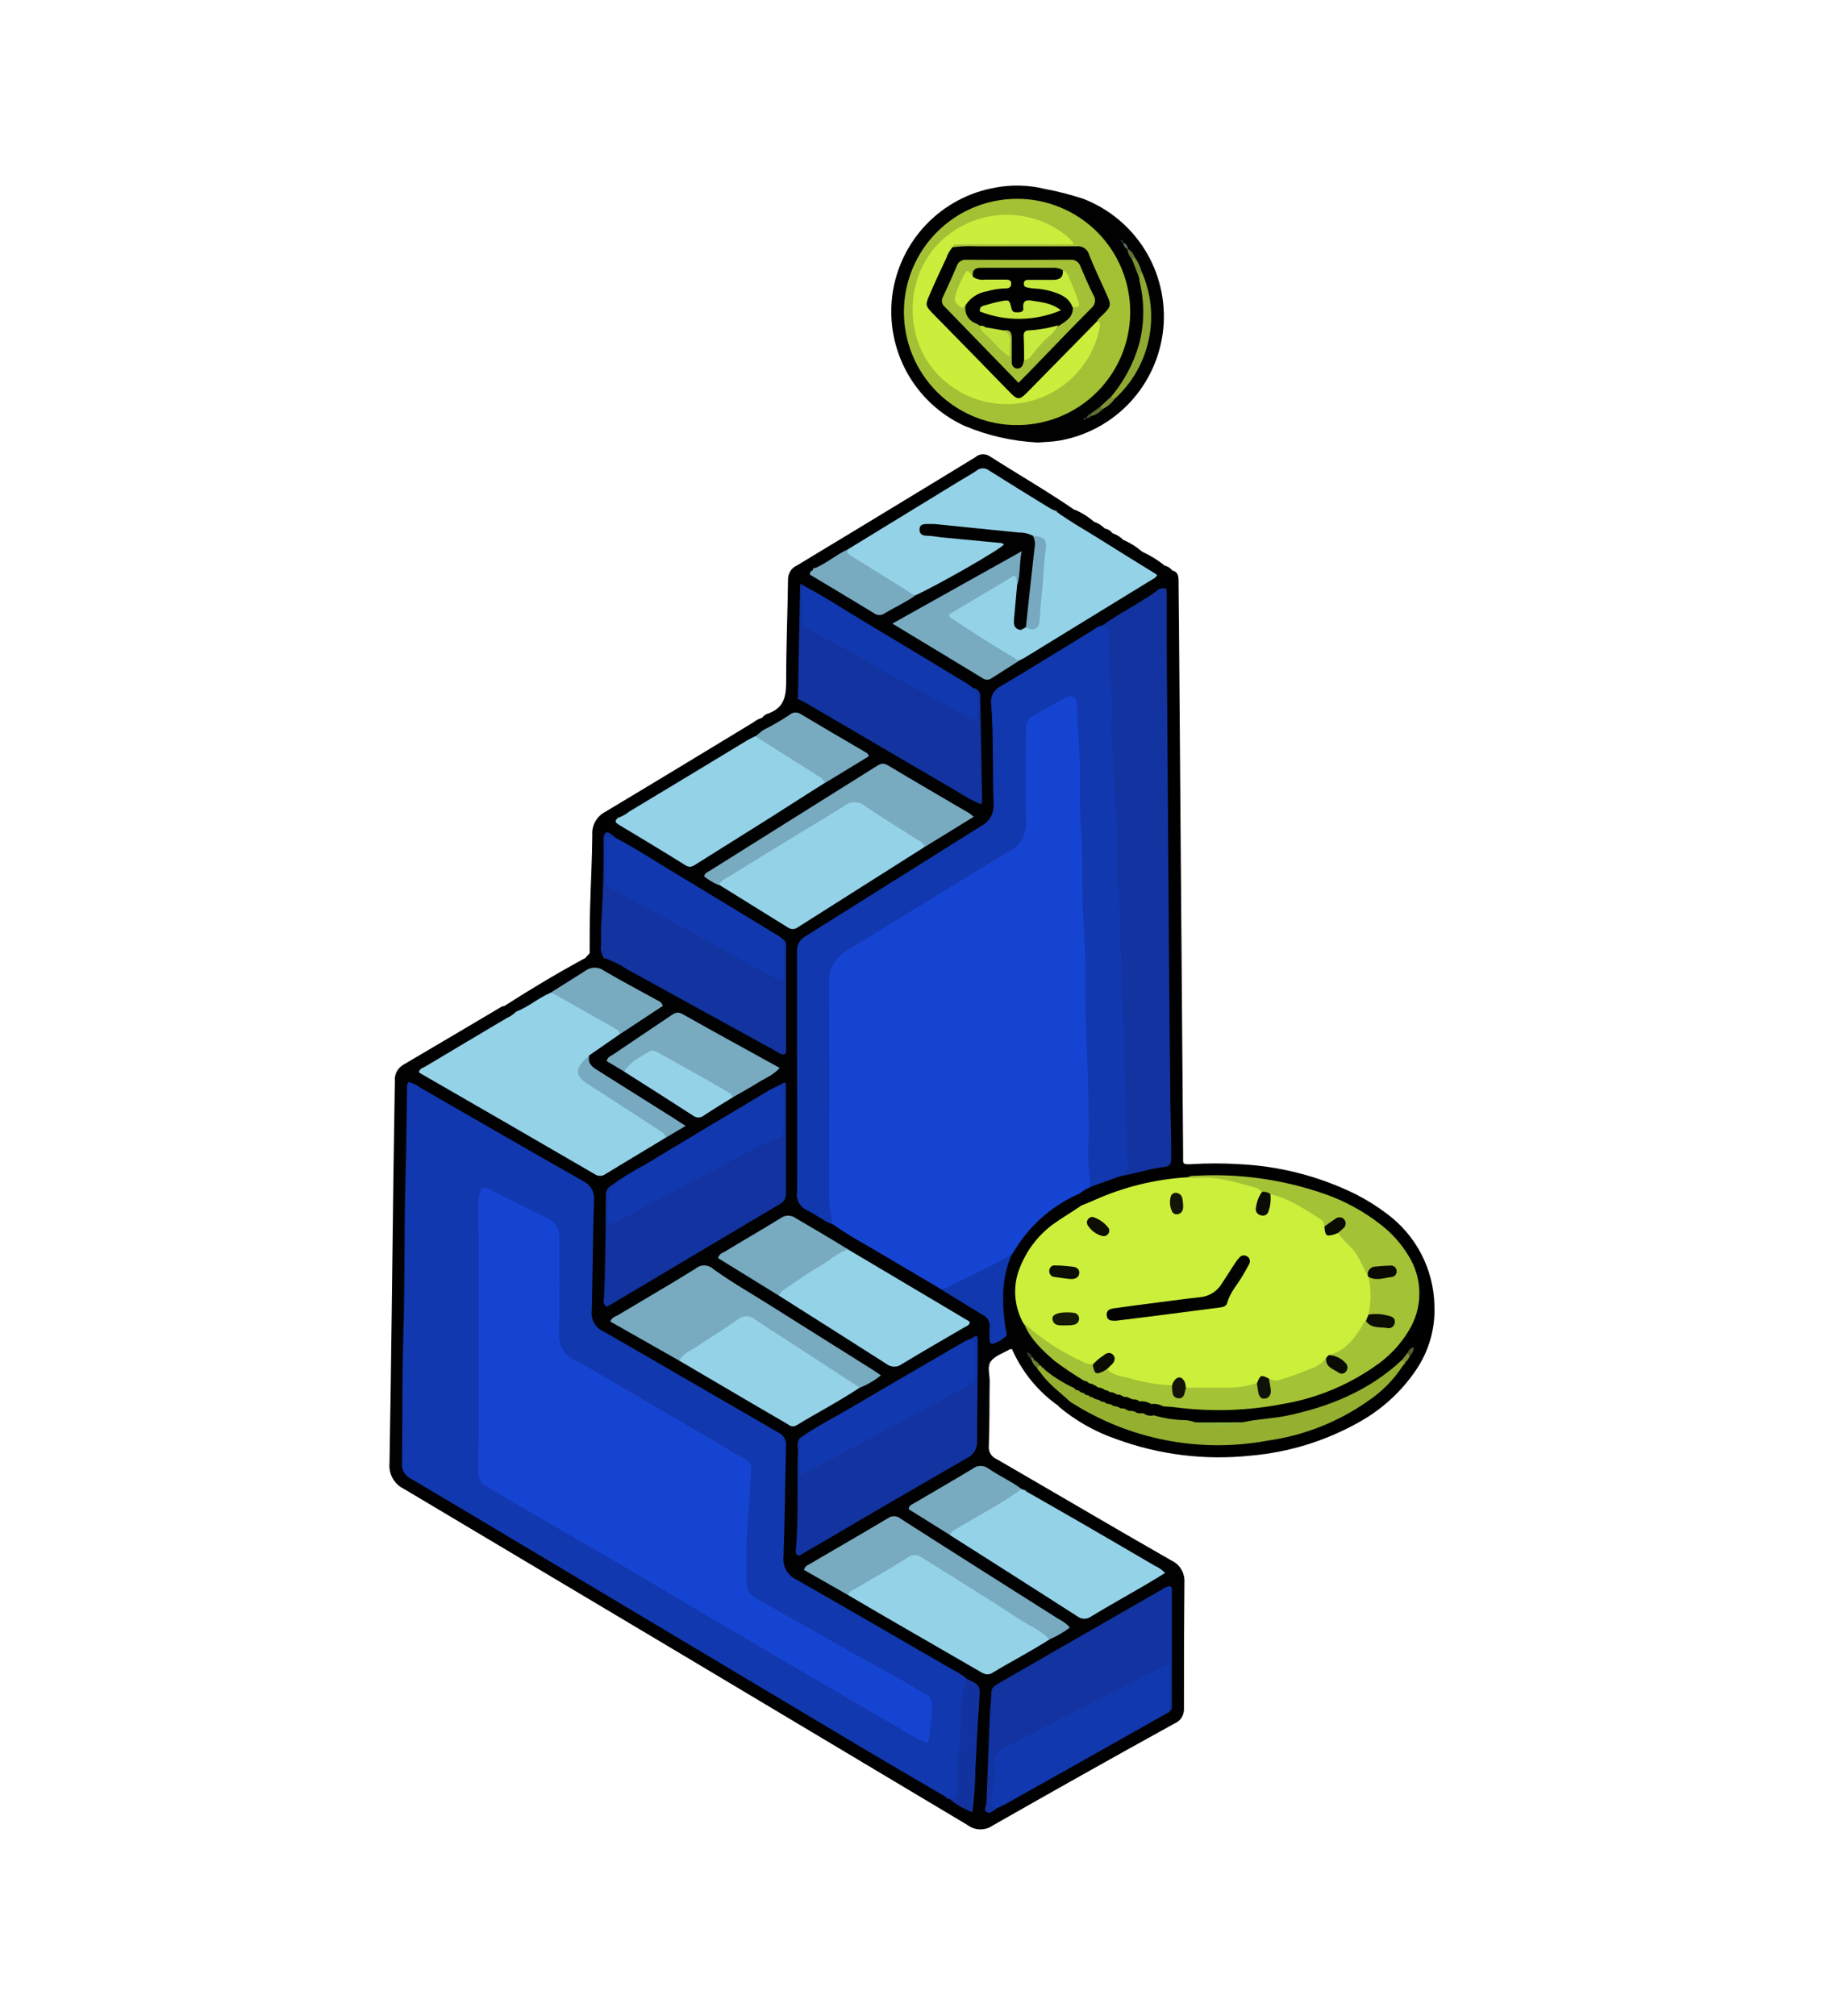 <svg width="297" height="328" viewBox="0 0 297 328" fill="none" xmlns="http://www.w3.org/2000/svg" xmlns:xlink="http://www.w3.org/1999/xlink">
	<desc>
			Created with Pixso.
	</desc>
	<defs>
		<clipPath id="clip823_2522">
			<rect id="Dedicated-01 2" rx="0" width="296" height="327" transform="translate(0.5 0.5)" fill="white" fill-opacity="0"/>
		</clipPath>
	</defs>
	<rect id="Dedicated-01 2" rx="0" width="296" height="327" transform="translate(0.5 0.5)" fill="#FFFFFF" fill-opacity="0"/>
	<g clip-path="url(#clip823_2522)">
		<path id="Vector" d="M189.56 92.04C190.02 92.14 190.43 92.39 190.73 92.75C190.54 93.44 189.86 93.6 189.41 94.02C188.96 94.44 188.23 95.02 188.57 95.92C188.39 96.92 187.57 97.26 186.81 97.72C184.34 99.29 181.81 100.72 179.35 102.34C174.35 105.52 169.22 108.59 164.11 111.64C163.32 112.03 162.68 112.66 162.3 113.45C161.91 114.24 161.81 115.14 162 116C162.64 120.85 162.19 125.75 162.37 130.62C162.43 131.53 162.23 132.43 161.78 133.22C161.33 134.01 160.66 134.65 159.86 135.06C150.73 140.77 141.61 146.5 132.49 152.25C131.8 152.6 131.23 153.16 130.85 153.84C130.47 154.52 130.3 155.29 130.36 156.06C130.36 168.2 130.44 180.35 130.36 192.5C130.36 194.72 131 196.21 133.03 197.14C133.86 197.56 134.67 198.05 135.42 198.6C141.37 202.25 147.37 205.84 153.42 209.36C155.34 210.55 157.27 211.71 159.22 212.84C160.67 213.66 161.74 214.66 161.64 216.5C161.64 216.93 161.5 217.64 162.28 217.59C162.84 217.59 163.07 217.02 163.13 216.5C163.15 215.75 163.09 215 162.94 214.27C162.3 210.78 162.78 207.19 164.31 204C166.42 200.01 169.66 196.74 173.62 194.57C174.2 194.23 174.77 193.8 175.53 194.05C175.98 194.72 176.2 195.52 176.16 196.32C175.63 197.32 174.57 197.68 173.7 198.27C171.35 199.72 169.35 201.66 167.84 203.96C166.74 205.57 166.08 207.44 165.94 209.38C165.8 211.32 166.18 213.27 167.04 215.02C168.56 218.41 171.24 220.68 174.26 222.68C175.06 223.2 176.13 223.44 176.44 224.56C176.01 225.11 175.48 225.58 174.88 225.93C172.7 226.02 171.48 224.35 169.96 223.25C169.83 223.13 169.71 223.01 169.61 222.88L169.44 222.7C169.32 222.58 169.22 222.45 169.14 222.31L168.98 222.14C168.67 221.94 168.39 221.7 168.13 221.44C168.05 221.38 168 221.3 167.99 221.2C168.03 221.29 168.08 221.37 168.15 221.45C168.42 221.72 168.73 221.93 169 222.18C169.11 222.28 169.21 222.41 169.3 222.54C169.44 222.75 169.61 222.93 169.77 223.11C171.02 224.31 172.19 225.6 173.51 226.73C173.92 227.09 174.44 227.41 174.24 228.1C173.98 228.35 173.67 228.53 173.34 228.65C173 228.77 172.65 228.81 172.3 228.78C168.96 226.44 166.33 223.23 164.69 219.5C164.55 219.5 164.41 219.52 164.29 219.56C163.28 220.16 161.99 220.56 161.28 221.45C160.59 222.34 161.08 223.63 161.06 224.75C161 228.25 161.06 231.75 160.92 235.27C160.88 235.72 160.98 236.18 161.22 236.57C161.46 236.96 161.82 237.26 162.25 237.43C171.72 242.91 181.15 248.48 190.66 253.91C191.33 254.22 191.89 254.73 192.26 255.37C192.63 256.01 192.8 256.75 192.75 257.48C192.69 264.3 192.66 271.13 192.68 277.95C192.71 278.47 192.58 278.99 192.31 279.43C192.04 279.87 191.63 280.21 191.15 280.41C181.23 285.88 171.36 291.43 161.53 297.03C160.93 297.45 160.21 297.66 159.48 297.64C158.75 297.63 158.04 297.38 157.46 296.94C126.91 278.68 96.34 260.45 65.74 242.25C64.96 241.88 64.32 241.27 63.9 240.52C63.48 239.77 63.3 238.9 63.39 238.04C63.67 222.04 63.83 206.12 64.04 190.16C64.1 185.41 64.2 180.64 64.26 175.88C64.21 175.35 64.32 174.82 64.56 174.35C64.81 173.89 65.18 173.5 65.65 173.23C70.99 170.11 76.31 166.93 81.65 163.78C81.76 163.73 81.88 163.69 82.01 163.68C82.48 164.43 83.45 164 84.01 164.54C84.01 165.54 83.12 165.81 82.45 166.2C78.45 168.56 74.45 170.97 70.51 173.35C69 174.25 69 174.41 70.51 175.25C79.02 180.16 87.52 185.07 96 190C96.48 190.33 97.06 190.5 97.64 190.49C98.23 190.48 98.8 190.28 99.28 189.93C102.16 188.16 105.03 186.36 108 184.75C110.57 183.16 110.59 183.13 108.09 181.55C104.46 179.27 100.81 177 97.21 174.66C96.14 173.97 95.13 173.19 95.65 171.66C96.96 170 98.84 169.07 100.51 167.87C102.38 166.64 104.23 165.38 106.1 164.16C106.84 163.67 106.88 163.29 106.1 162.84C103.43 161.39 100.76 159.93 98.1 158.47C97.16 157.95 96.1 158.27 95.21 157.91C94.67 157.25 95.05 156.56 95.21 155.91L95.96 155.09C96.96 155 96.82 154.25 96.76 153.57C96.62 152.84 96.75 152.09 97.13 151.44C97.36 151.09 97.65 150.68 98.13 151.21C98.49 152.59 98.61 154.03 98.46 155.44C98.37 155.68 98.26 155.9 98.11 156.09C98.29 155.98 98.35 155.72 98.61 155.68C101.19 156.05 103.15 157.73 105.33 158.91C111.99 162.52 118.63 166.18 125.24 169.91C127.24 171.02 127.38 170.91 127.38 168.61C127.38 164.23 127.38 159.84 127.38 155.46C127.49 154.78 127.39 154.09 127.09 153.46C124.86 151.46 122.18 150.23 119.69 148.69C113.19 144.69 106.63 140.77 100.1 136.81C99.48 136.27 98.85 135.81 98.1 136.6C97.1 136.6 97.1 135.93 97.47 135.37C98.16 134.24 99.22 133.37 100.47 132.91C101.16 133.76 102.02 134.47 103 135C105.37 136.38 107.79 137.71 110 139.27C110.64 139.79 111.45 140.08 112.28 140.08C113.11 140.08 113.92 139.79 114.57 139.27C120.23 135.6 125.96 132.04 131.67 128.45C132.47 127.95 133.28 127.45 134.07 126.97C135.86 125.84 137.64 124.71 139.47 123.61C140.31 123.1 140.36 122.61 139.47 122.16C136.47 120.37 133.47 118.6 130.41 116.87C129.49 116.34 128.77 116.77 127.97 117.16C126.72 117.77 125.76 119.04 124.15 118.84C123.67 118.18 124.24 117.44 124.03 116.77C124.32 116.38 124.75 116.12 125.23 116.03C126.14 116.02 127.04 115.8 127.86 115.37C128.67 114.95 129.38 114.35 129.92 113.6C130.86 113.54 131.78 113.86 132.5 114.48C140.57 119.25 148.71 123.91 156.77 128.7C157.5 129.21 158.32 129.6 159.19 129.85C159.39 127.53 159.39 125.18 159.19 122.85C158.89 120.04 158.94 117.25 158.91 114.43C158.91 113.68 158.97 112.91 158.21 112.43C149.13 106.81 140 101.27 130.82 95.83C130.46 95.67 130.13 95.46 129.82 95.23C129.5 93.44 130.24 92.51 132.19 92.23C132.54 93.14 133.24 93.88 134.13 94.28C136.67 95.73 139.19 97.28 141.67 98.8C142.08 99.13 142.59 99.32 143.12 99.33C143.65 99.34 144.17 99.18 144.61 98.87C146 97.93 147.61 97.31 148.98 96.34C153.22 93.96 157.48 91.6 161.98 89.01C158.98 88.66 156.36 88.27 153.71 88.12C152.58 88.1 151.47 87.91 150.39 87.55C150.07 87.45 149.79 87.24 149.61 86.96C149.42 86.67 149.33 86.33 149.37 86C149.37 85.13 150.06 84.88 150.78 84.76C151.33 84.67 151.89 84.66 152.46 84.7C157 85.16 161.55 85.53 166.08 86.1C166.96 86.1 167.81 86.44 168.47 87.03C168.66 87.24 168.81 87.49 168.9 87.76C168.99 88.03 169.02 88.31 169 88.59C168.47 93.04 168.32 97.59 167.38 101.94C167.28 102.15 167.14 102.34 166.97 102.48C166.7 102.7 166.37 102.82 166.03 102.84C164.64 102.59 164.57 101.5 164.55 100.44C164.55 98.78 164.9 97.16 165.01 95.5C165.57 94.07 165.21 92.5 165.64 90.88C163.46 91.89 161.34 93.02 159.3 94.26C155.41 96.41 151.53 98.57 147.67 100.75C146.57 101.37 146.67 101.75 147.67 102.41C151.59 104.74 155.5 107.07 159.39 109.41C159.78 109.67 160.25 109.8 160.72 109.78C161.19 109.77 161.64 109.61 162.02 109.32C163.23 108.54 164.5 107.87 165.68 107.04C172.53 103.04 179.21 98.71 186.02 94.61C187.56 93.68 187.56 93.61 185.94 92.61C181.8 90.01 177.62 87.5 173.5 84.88C172.79 84.43 171.68 84.17 171.99 82.88C172.99 82.39 173.99 83.11 174.99 82.96C176.08 83.43 177.1 84.07 178 84.86C178.44 85.16 176.65 85.45 178 85.75C178.59 85.94 179.21 86.02 179.84 86C180.31 86.08 180.74 86.35 181.03 86.73C181.34 87.59 181.52 88.67 182.86 87.86C183.95 88.33 184.96 88.97 185.86 89.75C186.12 90.49 186.63 91.12 187.3 91.54C187.98 91.96 188.77 92.14 189.56 92.04Z" fill="#010102" fill-opacity="1" fill-rule="nonzero"/>
		<path id="Vector" d="M172.26 228.82C172.5 228.55 172.8 228.34 173.13 228.21C173.47 228.07 173.83 228.02 174.2 228.04C175.03 227.57 175.63 228.18 176.2 228.54C182.56 232.36 189.86 234.34 197.29 234.28C201.73 234.4 206.17 233.92 210.49 232.86C217.24 231.28 223.3 227.56 227.77 222.25C227.86 222.1 227.97 221.95 228.1 221.82L228.29 221.62C228.55 221.35 228.77 221.04 228.95 220.7L229.04 220.63C228.99 220.66 228.95 220.68 228.92 220.71C228.72 221.09 228.47 221.43 228.16 221.71C224.98 225.19 220.86 227.18 216.58 228.82C211.86 230.54 206.93 231.58 201.93 231.93C199.49 232.03 197.06 232 194.63 231.93C192.42 231.48 190.09 231.77 187.97 230.85C187.84 230.77 187.72 230.66 187.62 230.53C187.5 230.41 187.5 230.14 187.21 230.23C186.9 230.32 186.59 230.35 186.28 230.32C186.12 230.31 185.96 230.27 185.81 230.23C185.44 230.1 185.07 230.01 184.7 229.94C184.55 229.91 184.4 229.87 184.26 229.82C183.91 229.71 183.56 229.61 183.2 229.54C183.06 229.52 182.92 229.49 182.79 229.43C182.52 229.34 182.26 229.25 181.99 229.16C181.85 229.13 181.72 229.09 181.59 229.03C181.33 228.93 181.08 228.85 180.82 228.77C180.68 228.74 180.55 228.7 180.43 228.64C180.23 228.57 180.05 228.49 179.87 228.39L179.51 228.23L178.95 228.02C178.82 227.99 178.7 227.94 178.58 227.89C178.4 227.82 178.22 227.74 178.06 227.64C177.94 227.59 177.83 227.53 177.73 227.46L177.24 227.19C177.12 227.15 177.02 227.1 176.92 227.03L176.42 226.8L176.07 226.66L175.51 226.48C175.38 226.44 175.25 226.39 175.14 226.32C175.03 226.23 174.93 226.12 174.86 226C174.86 225.94 174.86 225.87 174.81 225.8C174.92 224.87 175.53 224.59 176.37 224.62L176.59 224.62C176.8 224.66 177 224.74 177.18 224.87C177.29 224.96 177.4 225.05 177.5 225.16C177.7 225.34 177.97 225.44 178.25 225.44C178.39 225.46 178.53 225.5 178.67 225.53L179.47 225.79C179.6 225.84 179.73 225.88 179.86 225.94L180.43 226.2L180.81 226.35L181.41 226.55L181.8 226.69C182.07 226.79 182.34 226.87 182.61 226.95C182.75 226.98 182.89 227.03 183.03 227.07C183.31 227.16 183.6 227.2 183.89 227.27C184.04 227.28 184.19 227.32 184.34 227.37L185.24 227.66L185.69 227.8C186.14 227.97 186.62 228.07 187.11 228.1C187.28 228.12 187.45 228.14 187.62 228.18C188.23 228.27 188.86 228.27 189.48 228.18C193.59 228.62 197.73 228.73 201.86 228.52C209.68 228.37 217.28 225.91 223.71 221.45C224.87 220.6 225.93 219.62 226.89 218.53C231.44 213.53 231.42 207.07 226.89 202.09C223.04 197.89 218.16 195.43 212.79 193.86C206.94 192.18 200.86 191.45 194.79 191.7C194.28 191.75 193.79 191.84 193.31 191.98C187.94 192.38 182.68 193.74 177.79 195.98C177.24 196.25 176.64 196.53 176.03 196.05C175.87 195.95 175.74 195.82 175.64 195.67C175.54 195.52 175.47 195.35 175.44 195.17C175.4 195 175.4 194.81 175.44 194.63C175.47 194.45 175.54 194.28 175.65 194.13C175.55 193.43 176.15 193.32 176.54 193.02C176.7 192.91 176.86 192.84 177.02 192.75C177.18 192.67 177.35 192.6 177.53 192.54C179.31 191.8 181.13 191.16 182.99 190.62C184.57 190.02 186.22 189.6 187.9 189.37C188.19 189.36 188.48 189.29 188.75 189.16C189.02 189.03 189.25 188.85 189.45 188.63C189.65 188.41 189.79 188.15 189.89 187.87C189.98 187.59 190.02 187.29 190 187C190.08 183.04 189.67 179.11 189.64 175.18C189.56 162.09 189.87 149 189.53 135.93C189.21 123.53 189.35 111.16 189.23 98.76C189.33 97.76 189.08 96.75 188.53 95.91C188.17 95.83 187.7 95.91 187.53 95.57C187.36 95.25 187.79 94.98 188.02 94.71C188.66 93.78 189.61 93.11 190.71 92.8C191.77 93.04 191.8 93.8 191.8 94.69C191.8 97.13 191.86 99.58 191.87 102.02C192.1 130.62 192.32 159.23 192.54 187.82L192.54 188C192.54 189.39 192.37 189.48 193.93 189.41C196.49 189.25 199.06 189.25 201.63 189.41C208.2 189.71 214.65 191.37 220.57 194.27C222.35 195.17 224.05 196.23 225.65 197.44C228.01 199.18 229.95 201.43 231.3 204.03C232.65 206.63 233.38 209.51 233.44 212.44C233.59 216.16 232.54 219.83 230.44 222.91C228.08 226.4 224.94 229.28 221.26 231.34C215.8 234.43 209.74 236.31 203.49 236.84C196.12 237.62 188.66 236.71 181.71 234.16C178.25 232.98 175.05 231.17 172.26 228.82Z" fill="#010001" fill-opacity="1" fill-rule="nonzero"/>
		<path id="Vector" d="M168.89 72C164.76 71.79 160.69 70.87 156.89 69.26C152.93 67.42 149.67 64.37 147.57 60.55C145.48 56.72 144.65 52.33 145.22 48.01C145.79 43.69 147.73 39.66 150.74 36.52C153.76 33.37 157.7 31.27 162 30.52C164.65 30.02 167.37 30.09 170 30.73C172.08 31.12 174.14 31.65 176.17 32.3C180.37 33.89 183.93 36.82 186.31 40.63C188.68 44.44 189.74 48.93 189.32 53.41C188.89 57.88 187.01 62.09 183.97 65.39C180.92 68.69 176.87 70.9 172.45 71.68C171.31 71.88 170.11 71.91 168.89 72Z" fill="#010101" fill-opacity="1" fill-rule="nonzero"/>
		<path id="Vector" d="M174.92 83C173.92 84 172.8 83 171.74 83.12C170.9 83.51 170.3 82.94 169.68 82.57C166.98 80.98 164.35 79.3 161.67 77.57C161.18 77.21 160.57 77.01 159.95 77.01C159.33 77.01 158.72 77.21 158.23 77.57C151.55 81.57 144.89 85.75 138.17 89.73C136.87 90.42 135.69 91.33 134.39 92.03C133.81 92.35 133.25 92.85 132.52 92.46C130.75 92.82 130.03 93.62 130.17 95.05C130.45 95.39 130.61 95.82 130.63 96.26C130.87 101.67 130.78 107.09 130.34 112.5C130.31 112.94 130.13 113.35 129.82 113.67C129.89 114.12 129.78 114.58 129.52 114.95C129.26 115.32 128.86 115.58 128.42 115.67C127.71 115.83 127.06 116.14 126.49 116.57C125.95 117.07 125.49 116.52 125.22 116.01C127.77 115.01 127.95 113.01 127.94 110.62C127.94 105.18 128.17 99.73 128.24 94.3C128.23 93.81 128.37 93.34 128.62 92.93C128.88 92.52 129.25 92.19 129.7 92C137.36 87.38 145 82.75 152.64 78.1C154.64 76.87 156.7 75.64 158.72 74.39C159.03 74.12 159.41 73.95 159.82 73.92C160.23 73.88 160.64 73.98 161 74.19C165.61 77.14 170.38 79.87 174.92 83Z" fill="#010001" fill-opacity="1" fill-rule="nonzero"/>
		<path id="Vector" d="M124.05 116.78C125.25 117.39 124.05 118.12 124.17 118.78C124.24 119.6 123.57 119.84 123.07 120.23C116.32 124.23 109.7 128.35 102.97 132.34C102.25 132.77 101.58 133.5 100.58 133.05C100.46 133.05 100.25 133.05 100.23 133.05C99.79 134.27 98.42 134.55 97.75 135.52C97.36 136.07 97.68 136.27 98.21 136.34C98.33 136.44 98.43 136.56 98.51 136.7C98.58 136.84 98.63 136.99 98.64 137.14C98.73 141.44 99.08 145.75 98.36 150.05C98.3 150.42 98.11 150.76 97.8 151C97.47 151.41 97.25 151.91 97.17 152.43C97.09 152.96 97.14 153.5 97.33 154C97.68 155.12 97.33 155.64 96.33 155.66C96.04 155.66 96 155.34 95.96 155.09C95.96 152.53 95.96 149.98 96.04 147.42C96.15 143.55 96.36 139.68 96.39 135.82C96.34 135.04 96.52 134.27 96.91 133.6C97.3 132.94 97.87 132.4 98.56 132.05C106.57 127.27 114.57 122.39 122.57 117.55C123 117.2 123.5 116.94 124.05 116.78Z" fill="#010001" fill-opacity="1" fill-rule="nonzero"/>
		<path id="Vector" d="M84 164.6L83 164.84C82 165.03 81.79 164.59 82 163.73C86.3 160.96 90.69 158.35 95.17 155.91C96 156.55 95.05 157.28 95.26 157.96C95.17 158.96 94.26 159.16 93.66 159.57C92.37 160.39 91.04 161.14 89.74 161.94C88.44 162.76 87.18 163.48 85.89 164.23C85.31 164.57 84.74 165.05 84 164.6Z" fill="#010001" fill-opacity="1" fill-rule="nonzero"/>
		<path id="Vector" d="M189.56 92.05C189.1 92.94 188.44 92.87 187.71 92.42C186.98 91.98 186.21 91.35 185.45 90.83C184.69 90.32 185.14 89.91 185.85 89.75C187.17 90.35 188.42 91.12 189.56 92.05Z" fill="#010001" fill-opacity="1" fill-rule="nonzero"/>
		<path id="Vector" d="M182.82 87.86C182.99 88.12 183.14 88.4 183.27 88.68C183.41 89.08 183.04 89.38 182.8 89.26C182.03 88.89 181.31 88.42 180.67 87.86C180.35 87.57 180.57 87.02 180.99 86.73C181.68 86.95 182.31 87.34 182.82 87.86Z" fill="#010001" fill-opacity="1" fill-rule="nonzero"/>
		<path id="Vector" d="M179.8 86C178.19 86.67 177.68 86.56 176.18 85.1C176.83 85.01 177.48 85.32 177.97 84.87C178.66 85.08 179.29 85.47 179.8 86Z" fill="#010001" fill-opacity="1" fill-rule="nonzero"/>
		<path id="Vector" d="M176.78 193.44L175.64 194.21C171.5 196.02 167.99 198.99 165.54 202.77L164.73 204.02C164.28 204.77 163.63 205.38 162.85 205.77C160.39 206.96 157.96 208.19 155.52 209.43C155.15 209.66 154.74 209.81 154.3 209.86C153.87 209.91 153.43 209.85 153.03 209.69C149.03 207.32 144.98 204.95 140.97 202.57C139.06 201.52 137.21 200.37 135.42 199.12C134.66 197.96 134.31 196.58 134.42 195.19C134.42 183.36 134.42 171.54 134.42 159.71C134.42 156.91 135.92 155.17 138.09 153.82C142.39 151.11 146.74 148.52 151.09 145.86C155.25 143.32 159.39 140.73 163.59 138.22C164.5 137.77 165.26 137.04 165.77 136.16C166.27 135.27 166.51 134.25 166.44 133.22C166.33 128.71 166.44 124.22 166.44 119.7C166.35 118.8 166.55 117.88 167.01 117.09C167.46 116.3 168.15 115.67 168.98 115.28C170.32 114.59 171.58 113.75 172.98 113.14C174.71 112.37 175.85 113 175.98 114.91C176.11 117.03 176.42 119.16 176.38 121.27C176.26 128.27 176.75 135.27 176.84 142.27C177 153.13 177.32 164.02 177.69 174.88C177.87 180.39 177.69 185.88 178.07 191.39C178.11 191.73 178.07 192.08 177.95 192.4C177.83 192.72 177.62 193.01 177.36 193.22C177.15 193.26 176.95 193.34 176.78 193.44Z" fill="#1644D2" fill-opacity="1" fill-rule="nonzero"/>
		<path id="Vector" d="M153.85 292.32C149.21 289.6 144.55 286.89 139.92 284.14L86.39 252.2C79.89 248.32 73.39 244.43 66.87 240.59C66.39 240.37 66 240 65.74 239.55C65.48 239.09 65.37 238.57 65.42 238.04C65.51 231.35 65.42 224.66 65.62 217.95C65.92 209.32 65.74 200.68 65.98 192.05C66.12 187.05 66.19 182.05 66.24 177.05C66.2 176.88 66.21 176.7 66.25 176.53C66.29 176.35 66.37 176.19 66.49 176.05C67.19 176.22 67.85 176.53 68.43 176.98C77.22 182.02 85.99 187.12 94.81 192.12C95.42 192.39 95.93 192.85 96.27 193.43C96.6 194.01 96.74 194.68 96.67 195.34C96.46 201.34 96.47 207.34 96.3 213.34C96.23 214.02 96.37 214.71 96.72 215.29C97.06 215.88 97.58 216.35 98.21 216.62C107.71 222.07 117.21 227.62 126.66 233.07C127.07 233.25 127.42 233.57 127.65 233.97C127.88 234.37 127.97 234.84 127.92 235.29C127.77 241.29 127.73 247.29 127.51 253.29C127.42 254.07 127.59 254.84 127.97 255.51C128.36 256.18 128.95 256.72 129.66 257.03C138.09 261.84 146.48 266.71 154.88 271.57C155.72 271.97 156.52 272.48 157.24 273.07C157.39 273.31 157.5 273.58 157.55 273.85C157.6 274.13 157.59 274.42 157.53 274.69C156.91 280.07 156.85 285.5 156.34 290.88C156.24 291.88 156.34 293.23 154.57 292.68C154.41 292.46 154 292.55 153.85 292.32Z" fill="#1138AF" fill-opacity="1" fill-rule="nonzero"/>
		<path id="Vector" d="M176 196.13C176.69 195.85 177.39 195.59 178.06 195.28C182.84 193.13 187.97 191.86 193.21 191.55C196.55 191.2 199.94 191.44 203.21 192.27C204.01 192.4 204.75 192.77 205.35 193.34C206.13 194.5 204.58 195.68 205.35 196.98C206.4 196.25 205.93 194.8 206.8 194.1C207 194.02 207.21 193.97 207.43 193.97C207.65 193.97 207.87 194.02 208.07 194.1C210.45 195.01 212.71 196.21 214.79 197.69C215.31 198.04 215.7 198.57 215.87 199.18C215.97 200.41 216.97 200.25 217.77 200.41C220.22 202.16 222.03 204.68 222.92 207.57C223 207.75 223.06 207.93 223.1 208.11C223.68 209.93 223.68 211.87 223.1 213.68C223.01 214.16 222.83 214.61 222.58 215.02C221.12 217.54 219.58 220.02 216.53 220.89C216.32 221.06 216.12 221.24 215.94 221.43C214.66 222.61 213.15 223.52 211.52 224.1C209.88 224.68 208.14 224.92 206.41 224.8C205.41 224.27 204.89 225.19 204.21 225.62C200.66 226.84 197.02 226.44 193.39 226.25C193.22 226.18 192.98 226.16 192.91 226C192.13 224.57 191.22 225 190.28 225.79C186.66 225.68 183.11 225.25 179.98 223.2C179.53 222.43 180.39 221.84 180.3 220.96C179.22 220.96 178.64 221.96 177.76 222.3C177.27 222.45 176.75 222.41 176.3 222.18C172.64 220.45 168.95 218.75 166.53 215.27C165.75 213.87 165.31 212.33 165.22 210.74C165.13 209.16 165.41 207.57 166.03 206.1C167.1 203.44 168.87 201.1 171.16 199.35C172.76 198.16 174.44 197.23 176 196.13Z" fill="#CBEF3B" fill-opacity="1" fill-rule="nonzero"/>
		<path id="Vector" d="M177.21 193.2C177.29 192.84 177.52 192.44 177.44 192.11C177.07 189.89 176.98 187.64 177.18 185.39C177.24 178.39 176.84 171.39 176.66 164.39C176.54 159.65 176.75 154.89 176.34 150.17C175.91 145.23 176.34 140.28 175.95 135.38C175.53 130.69 175.89 126.02 175.61 121.38C175.48 119.09 175.26 116.78 175.25 114.47C175.25 113.36 174.48 112.93 173.46 113.47C171.58 114.47 169.76 115.55 167.91 116.61C167.01 117.13 166.99 118 166.99 118.91C166.99 123.78 166.9 128.66 166.99 133.54C167.07 134.6 166.83 135.66 166.29 136.58C165.75 137.49 164.95 138.22 163.99 138.66C158.24 142.06 152.59 145.66 146.89 149.11C144.17 150.77 141.45 152.41 138.73 154.11C138.18 154.41 137.66 154.74 137.17 155.11C136.47 155.63 135.9 156.31 135.51 157.09C135.12 157.86 134.92 158.72 134.92 159.59C135 171.43 134.98 183.25 134.92 195.07C134.92 196.46 135.45 197.77 135.33 199.16C133.92 198.59 132.75 197.6 131.41 196.95C130.83 196.71 130.35 196.29 130.04 195.75C129.73 195.2 129.61 194.57 129.71 193.95C129.78 186.5 129.71 179.05 129.71 171.6C129.71 166.03 129.71 160.46 129.71 154.89C129.66 154.37 129.77 153.85 130.02 153.39C130.27 152.93 130.65 152.56 131.12 152.31C140.63 146.37 150.12 140.36 159.6 134.44C160.29 134.1 160.86 133.56 161.24 132.88C161.61 132.21 161.77 131.43 161.7 130.66C161.5 125.28 161.7 119.89 161.31 114.52C161.22 113.94 161.33 113.35 161.6 112.84C161.88 112.32 162.32 111.91 162.85 111.66C167.91 108.66 172.91 105.54 177.93 102.48C178.31 102.16 178.76 101.93 179.25 101.79C181 101.22 181.04 102.59 181.03 103.59C181.03 106.96 181.5 110.32 181.46 113.7C181.37 123.03 182.3 132.32 182.34 141.7C182.34 148.07 182.72 154.46 183.05 160.82C183.5 169.44 183.43 178.09 184.05 186.69C184.11 187.44 184.05 188.2 184.05 188.95C184.09 189.23 184.08 189.51 184.01 189.78C183.95 190.05 183.83 190.31 183.67 190.53C183.5 190.76 183.29 190.95 183.05 191.09C182.82 191.24 182.55 191.33 182.28 191.37L177.21 193.2Z" fill="#1138AF" fill-opacity="1" fill-rule="nonzero"/>
		<path id="Vector" d="M182.44 191.33C182.85 191.12 183.18 190.78 183.38 190.36C183.58 189.94 183.64 189.47 183.55 189.02C183.04 184.23 183.44 179.41 183.08 174.63C182.83 171.44 183.08 168.26 182.75 165.1C182.37 161.3 182.69 157.48 182.34 153.7C182.05 150.64 182.34 147.57 181.99 144.55C181.47 140.19 182.07 135.79 181.58 131.47C181.2 128.17 181.46 124.88 181.01 121.59C180.61 118.71 181.09 115.71 180.87 112.79C180.61 109.49 180.53 106.19 180.54 102.89C180.54 102.05 180.1 101.79 179.37 101.8C181.5 100.19 183.9 99.01 186.12 97.54C186.99 97.07 187.81 96.51 188.56 95.86C189.83 95.56 189.86 95.56 189.87 96.67C189.87 103 189.87 109.32 189.96 115.67C190.11 136.01 190.23 156.36 190.44 176.67C190.44 180.36 190.6 184.05 190.61 187.74C190.61 189.61 190.61 189.74 188.86 189.95C186.68 190.26 184.59 191 182.44 191.33Z" fill="#1233A0" fill-opacity="1" fill-rule="nonzero"/>
		<path id="Vector" d="M138 89.37L156.24 78.21C157.14 77.66 158.09 77.16 158.96 76.55C159.24 76.32 159.59 76.2 159.96 76.2C160.32 76.2 160.67 76.32 160.96 76.55C164.24 78.62 167.55 80.66 170.86 82.69C171.12 82.83 171.4 82.97 171.69 83.08C174.31 85.01 177.17 86.55 179.9 88.3C182.63 90.03 185.51 91.78 188.29 93.51C188.13 94.03 187.75 94.14 187.45 94.32L166.69 107.05C166.43 107.21 166.13 107.32 165.86 107.46C165.12 107.84 164.54 107.46 163.96 107.07C161.03 105.3 158.13 103.47 155.27 101.6C153.67 100.55 153.64 99.85 155.27 98.85C158.07 97.11 160.89 95.41 163.75 93.76C164.24 93.48 164.76 93.07 165.32 93.42C165.88 93.78 165.66 94.53 165.53 95.12C165.36 97.01 165.2 98.89 165.02 100.78C164.93 101.69 165.1 102.37 166.16 102.5L166.61 102.26L166.93 102.05C167.4 101.99 167.83 101.77 168.14 101.41C168.45 101.05 168.62 100.59 168.61 100.12C168.99 96.58 169.28 93.05 169.53 89.51C169.6 89.01 169.49 88.5 169.22 88.07C168.96 87.64 168.55 87.32 168.08 87.16C167.35 86.8 166.54 86.62 165.73 86.64L152.09 85.26C151.78 85.26 151.46 85.26 151.14 85.26C150.45 85.26 149.66 85.19 149.64 86.17C149.64 86.98 150.25 87.17 150.92 87.17C151.61 87.17 152.55 87.37 153.36 87.44L162.7 88.33C162.82 88.32 162.95 88.34 163.07 88.39C163.18 88.43 163.29 88.5 163.38 88.6C162.45 89.6 152.58 95.21 148.92 96.89C148.61 96.96 148.3 96.95 148 96.88C147.7 96.81 147.42 96.67 147.17 96.48C144.31 94.64 141.39 92.91 138.58 90.98C138.09 90.66 137 90.33 138 89.37Z" fill="#94D2E7" fill-opacity="1" fill-rule="nonzero"/>
		<path id="Vector" d="M84 164.6C86 163.82 87.6 162.39 89.54 161.55C89.86 161.41 90.2 161.36 90.54 161.41C90.88 161.46 91.2 161.6 91.46 161.82C94.14 163.37 96.89 164.82 99.55 166.41C100.21 166.8 101.34 167.05 100.83 168.29L95.91 171.7C95.72 172.02 95.55 172.36 95.4 172.7C94.4 174.59 94.52 175.05 96.29 176.18C99.91 178.5 103.55 180.79 107.11 183.18C107.73 183.6 108.87 183.87 108.33 185.1C105.07 187.1 101.8 189.02 98.54 191.02C98.3 191.2 98 191.3 97.7 191.31C97.39 191.32 97.09 191.23 96.84 191.07C87.34 185.55 77.83 180.05 68.3 174.57C68.26 174.51 68.22 174.46 68.18 174.39C68.31 173.84 68.87 173.73 69.26 173.5C73.66 170.87 78.06 168.25 82.47 165.64C83.04 165.39 83.55 165.04 84 164.6Z" fill="#94D2E7" fill-opacity="1" fill-rule="nonzero"/>
		<path id="Vector" d="M222.71 213.89C223.15 211.87 223.15 209.78 222.71 207.76C223.9 207.3 225.33 207.96 226.61 206.83C224.92 206 223.78 206.74 222.7 207.76C221.89 206.44 221.41 204.96 220.49 203.69C219.67 202.58 218.49 201.81 217.78 200.6C217.57 200.03 218.33 199.6 218.06 199.01C217.06 198.55 216.5 199.92 215.56 199.55C215.55 199.3 215.47 199.05 215.35 198.84C215.22 198.62 215.05 198.44 214.84 198.31C212.27 196.71 209.77 194.99 206.77 194.31C206.53 194.41 206.27 194.43 206.03 194.36C205.78 194.3 205.56 194.16 205.41 193.96C205 193.48 204.43 193.18 203.82 193.1C200.82 192.24 197.89 191.37 194.73 191.66C194.23 191.67 193.74 191.64 193.26 191.59C193.57 191.37 193.94 191.27 194.32 191.31C201.58 190.87 208.85 191.9 215.72 194.31C218.96 195.46 222 197.13 224.72 199.26C226.55 200.67 228.11 202.43 229.29 204.43C230.41 206.25 231 208.35 230.99 210.5C230.98 212.64 230.37 214.73 229.23 216.55C228.03 218.54 226.46 220.28 224.61 221.68C219.92 225.16 214.47 227.48 208.72 228.44C202.93 229.55 197.01 229.73 191.17 228.96C190.55 228.87 189.92 228.87 189.3 228.82C188.7 228.43 187.94 228.93 187.36 228.46C186.76 228.21 186.05 228.46 185.5 228.05C185.16 227.76 184.66 228.05 184.34 227.71L184.24 227.62L184.12 227.62C183.73 227.4 183.2 227.62 182.85 227.26C182.53 226.96 182 227.26 181.71 226.87C181.4 226.57 180.85 226.87 180.58 226.48C180.34 226.32 180.01 226.35 179.79 226.15C179.51 225.78 178.95 226.15 178.7 225.73C178.18 225.5 177.5 225.6 177.17 225.01C176.96 224.81 176.62 224.87 176.42 224.64C174.76 223.65 173.16 222.57 171.62 221.42C169.62 219.68 167.62 217.85 166.62 215.26C169.41 217.81 172.6 219.91 176.06 221.48C176.58 221.81 177.19 221.99 177.82 222C178.47 222.51 179.29 222.77 180.13 222.73C181.03 223.73 182.35 223.89 183.52 224.16C185.84 224.87 188.25 225.28 190.68 225.4C191.29 226.5 192 226.92 192.97 225.77C195.38 225.77 197.79 225.77 200.21 225.77C201.68 225.76 203.14 225.51 204.54 225.03C205.21 225.32 205 226.31 205.77 226.57C206.72 226.03 205.77 224.87 206.49 224.28C206.74 224.45 207.04 224.56 207.34 224.6C207.65 224.64 207.96 224.61 208.26 224.51C210.21 223.91 212.13 223.21 214.01 222.41C214.74 222.08 215.36 221.55 215.81 220.89C216.66 221.39 217 222.62 218.33 222.62C218.33 221.15 216.69 221.37 216.23 220.46C218.78 219.87 220.23 218.03 221.55 215.94C221.77 215.58 221.88 215.14 222.28 214.94C223.53 214.87 224.73 215.94 226.13 215.19C225.23 213.87 223.65 214.74 222.71 213.89Z" fill="#A4C235" fill-opacity="1" fill-rule="nonzero"/>
		<path id="Vector" d="M129.85 113.7L130.21 95.08C130.35 95.05 130.49 95.07 130.63 95.12C130.76 95.18 130.87 95.27 130.96 95.39C131.12 96.82 131.16 98.25 131.06 99.69C131.01 100.21 131.13 100.75 131.4 101.21C131.66 101.66 132.06 102.03 132.53 102.27C140.67 106.68 148.75 111.18 156.85 115.67C158.35 116.5 158.56 116.3 158.57 114.51C158.57 113.64 158.03 112.82 158.36 111.94C158.53 111.95 158.7 112 158.85 112.08C159 112.16 159.14 112.27 159.25 112.4C159.35 112.53 159.43 112.69 159.48 112.85C159.53 113.02 159.54 113.19 159.52 113.37C159.51 113.43 159.51 113.5 159.52 113.56C159.62 119.1 159.73 124.66 159.84 130.23C159.81 130.44 159.77 130.66 159.71 130.87C158.38 130.34 157.11 129.66 155.92 128.87C147.73 124.09 139.53 119.29 131.35 114.49C130.86 114.19 130.35 114 129.85 113.7Z" fill="#1233A0" fill-opacity="1" fill-rule="nonzero"/>
		<path id="Vector" d="M157.89 217.87C159.03 217.14 159.13 217.15 159.13 218.33C159.13 223.77 159.03 229.21 159.02 234.65C159.02 235.2 158.86 235.75 158.55 236.22C158.25 236.68 157.81 237.05 157.3 237.27C149.66 241.67 142.03 246.1 134.44 250.57L130 253.15C129.34 252.83 129.5 252.34 129.53 251.94C130 246.64 129.66 241.32 129.85 236.01C129.85 235.35 129.61 234.62 130.16 234.01C131.16 235.09 130.67 236.39 130.7 237.6C130.73 238.8 131.05 238.96 132.12 238.4C140.32 234 148.52 229.62 156.74 225.26C157.2 225.06 157.59 224.73 157.85 224.3C158.11 223.87 158.23 223.37 158.2 222.87C158.27 221.2 158.17 219.53 157.89 217.87Z" fill="#1233A0" fill-opacity="1" fill-rule="nonzero"/>
		<path id="Vector" d="M126.76 176.59C127.86 175.94 127.91 175.94 127.91 177C127.91 182.75 127.91 188.51 127.91 194.26C127.91 194.63 127.8 194.99 127.6 195.3C127.39 195.61 127.1 195.85 126.76 196C119.6 200.24 112.44 204.49 105.3 208.75L98.77 212.62C98.04 212.19 98.27 211.62 98.29 211.18C98.54 205.75 98.56 200.3 98.58 194.87C98.58 194.17 98.58 193.48 99.3 193.05C100 194.8 99.18 196.6 99.61 198.5C103.7 196.41 107.67 194.21 111.72 192.14C116.44 189.73 121.03 187.05 125.87 184.89C126.22 184.76 126.52 184.51 126.71 184.19C126.91 183.87 127 183.5 126.96 183.12C127.05 180.94 126.98 178.76 126.76 176.59Z" fill="#1233A0" fill-opacity="1" fill-rule="nonzero"/>
		<path id="Vector" d="M162.16 294.23C162.07 294.32 162 294.43 161.89 294.48C161.47 294.7 161.03 295.19 160.53 294.8C160.05 294.41 160.42 294 160.48 293.57C160.53 293.16 160.56 292.82 160.57 292.45C160.74 288.07 160.89 283.7 161.07 279.32C161.12 278.01 161.31 276.71 161.33 275.41C161.33 274.53 161.91 274.25 162.5 273.89L174.22 267.14C179.16 264.3 184.1 261.47 189.05 258.64C189.44 258.34 189.9 258.13 190.4 258.05C190.84 258.27 190.71 258.69 190.71 259.05C190.71 265.05 190.71 271.05 190.71 277.05C190.71 277.53 190.85 278.05 190.37 278.44C189.27 276.93 189.9 275.18 189.81 273.55C189.69 271.55 189.75 271.55 187.97 272.45C180.52 276.29 173.04 280.1 165.5 283.79C163.08 284.98 161.92 286.48 162.31 289.18C162.5 290.85 161.82 292.53 162.16 294.23Z" fill="#1233A0" fill-opacity="1" fill-rule="nonzero"/>
		<path id="Vector" d="M97.8 151C98.11 146.12 98.31 141.24 98.21 136.35C98.33 135.5 98.68 135.12 99.5 135.72C99.73 135.9 99.93 136.11 100.17 136.3C99.82 136.55 99.54 136.89 99.35 137.28C99.16 137.67 99.08 138.1 99.1 138.53C99 143.53 98.97 143.58 103.37 146.02C110.31 149.86 117.23 153.71 124.2 157.49L125.04 157.91C126.89 158.79 126.9 158.75 126.99 156.67C127.05 155.4 126.57 154.04 127.52 152.89C128 153.15 127.93 153.62 127.93 154.05C127.93 159.67 127.93 165.3 127.93 170.92C127.9 171.1 127.87 171.28 127.82 171.46C127.17 171.73 126.73 171.28 126.26 171.02C118.2 166.6 110.15 162.17 102.11 157.74C100.91 156.95 99.62 156.31 98.27 155.84C97.85 155.22 97.69 154.48 97.81 153.75C97.83 152.88 97.81 152 97.8 151Z" fill="#1233A0" fill-opacity="1" fill-rule="nonzero"/>
		<path id="Vector" d="M166.27 242.28L166.62 242.41L167.06 242.68C169.93 244.32 172.81 245.96 175.67 247.61C179.78 249.99 183.88 252.38 187.98 254.78C188.6 255.05 189.15 255.44 189.61 255.93C188.44 256.64 187.3 257.35 186.14 258.02C183.28 259.68 180.39 261.3 177.54 263.02C177.21 263.26 176.82 263.38 176.42 263.37C176.02 263.36 175.64 263.22 175.33 262.98C168.43 258.55 161.53 254.16 154.62 249.78C154.2 249.28 154.55 248.93 154.89 248.71C158.42 246.48 161.99 244.3 165.72 242.41C165.89 242.34 166.08 242.3 166.27 242.28Z" fill="#94D2E7" fill-opacity="1" fill-rule="nonzero"/>
		<path id="Vector" d="M100.58 133.06C101.23 132.84 101.84 132.5 102.38 132.06C108.74 128.24 115.1 124.4 121.46 120.54C121.93 120.25 122.46 120.02 122.94 119.77C123.3 119.71 123.68 119.75 124.03 119.85C124.39 119.96 124.72 120.15 125 120.39C127.71 122.14 130.44 123.87 133.14 125.63C133.75 126.03 134.5 126.37 134.3 127.34C131.3 129.21 128.41 131.1 125.45 132.97L113.38 140.54C112.79 140.91 112.32 141.27 111.55 140.78C107.99 138.56 104.4 136.4 100.82 134.25C100.26 133.93 99.86 133.62 100.58 133.06Z" fill="#94D2E7" fill-opacity="1" fill-rule="nonzero"/>
		<path id="Vector" d="M150.44 137.82C143.6 142.15 136.75 146.48 129.92 150.82C129.68 151.02 129.39 151.14 129.08 151.16C128.78 151.17 128.48 151.08 128.23 150.91C124.48 148.57 120.71 146.25 116.95 143.91C116.72 142.91 117.55 142.59 118.14 142.23C124.48 138.37 130.81 134.48 137.14 130.59C137.73 130.18 138.43 129.97 139.15 129.99C139.87 130.01 140.57 130.26 141.14 130.7C143.84 132.5 146.58 134.23 149.32 136C149.92 136.42 150.94 136.68 150.44 137.82Z" fill="#94D2E7" fill-opacity="1" fill-rule="nonzero"/>
		<path id="Vector" d="M138 203.28C143.22 206.37 148.43 209.46 153.64 212.56L157.82 215.05C157.82 215.66 157.28 215.76 156.94 215.96C153.53 217.96 150.12 219.91 146.74 221.96C146.39 222.22 145.97 222.36 145.53 222.36C145.1 222.36 144.67 222.22 144.33 221.96C138.47 218.22 132.61 214.5 126.75 210.8C126.53 210.03 127.08 209.65 127.57 209.3C130.45 207.24 133.48 205.4 136.46 203.49C137 203.17 137.46 202.87 138 203.28Z" fill="#94D2E7" fill-opacity="1" fill-rule="nonzero"/>
		<path id="Vector" d="M170.76 266.76C167.76 268.69 164.59 270.3 161.53 272.16C160.64 272.71 160.02 272.28 159.32 271.87C154.61 269.16 149.9 266.44 145.19 263.71C142.81 262.34 140.44 260.94 138.07 259.55C137.56 258.69 138.33 258.42 138.8 258.12C141.75 256.37 144.7 254.6 147.67 252.87C148.99 252.1 150.09 252.78 151.14 253.46C155.14 256.08 159.3 258.58 163.34 261.19C165.34 262.49 167.34 263.71 169.34 265C170 265.41 170.91 265.69 170.76 266.76Z" fill="#94D2E7" fill-opacity="1" fill-rule="nonzero"/>
		<path id="Vector" d="M110.55 221.39C106.81 219.27 103.08 217.16 99.31 215.01C99.59 214.34 100.11 214.21 100.5 214.01C104.74 211.48 109 209.01 113.2 206.41C113.6 206.06 114.12 205.87 114.65 205.89C115.18 205.9 115.69 206.11 116.08 206.48C119.01 208.59 122.17 210.39 125.23 212.32L142.23 223C142.6 223.23 142.94 223.48 143.36 223.78C142.32 224.61 141.17 225.29 139.94 225.78C138.77 225.58 137.67 225.06 136.77 224.3C132.39 221.42 127.89 218.71 123.58 215.73C123 215.22 122.25 214.94 121.48 214.95C120.71 214.97 119.97 215.27 119.41 215.8C116.57 217.84 113.61 219.71 110.55 221.39Z" fill="#78AAC0" fill-opacity="1" fill-rule="nonzero"/>
		<path id="Vector" d="M110.55 221.39C111.16 220.18 112.42 219.77 113.43 219.07C115.64 217.57 117.95 216.18 120.14 214.64C120.51 214.32 120.99 214.15 121.48 214.15C121.97 214.15 122.45 214.32 122.83 214.64C124.43 215.73 126.07 216.77 127.69 217.82L139.91 225.77C136.59 227.98 133.05 229.82 129.64 231.89C129.43 232.02 129.19 232.08 128.94 232.06C128.69 232.03 128.46 231.94 128.28 231.77C126.61 230.77 124.93 229.84 123.28 228.86L110.55 221.39Z" fill="#94D2E7" fill-opacity="1" fill-rule="nonzero"/>
		<path id="Vector" d="M162.16 294.23C161.28 294.09 161.24 293.39 161.39 292.8C161.76 290.89 161.87 288.94 161.72 287C161.67 286.44 161.8 285.89 162.1 285.41C162.39 284.93 162.83 284.56 163.36 284.35C170.49 280.77 177.6 277.12 184.72 273.52C186.5 272.48 188.35 271.57 190.27 270.78C190.27 273.41 190.27 275.93 190.34 278.44L189.94 278.73C184.84 281.61 179.73 284.5 174.62 287.37L163.67 293.51C163.19 293.78 162.67 294 162.16 294.23Z" fill="#1138AF" fill-opacity="1" fill-rule="nonzero"/>
		<path id="Vector" d="M127.52 152.92C127.52 154.8 127.52 156.66 127.52 158.53C127.52 159.62 127.24 159.75 126.27 159.23L116 153.6C112.5 151.71 109 149.82 105.5 147.91C103.5 146.8 101.5 145.64 99.5 144.53C99.21 144.41 98.98 144.19 98.82 143.92C98.66 143.66 98.6 143.34 98.63 143.03C98.63 141.23 98.63 139.41 98.63 137.6C98.63 136.17 98.63 136.17 100.21 136.34C103.58 138.1 106.76 140.21 110.02 142.16C115.64 145.53 121.23 148.96 126.83 152.35C127.07 152.53 127.3 152.72 127.52 152.92Z" fill="#1138AF" fill-opacity="1" fill-rule="nonzero"/>
		<path id="Vector" d="M170.76 266.75C169.44 265.28 167.6 264.55 165.99 263.5C161.13 260.34 156.19 257.28 151.27 254.18C150.85 253.93 150.41 253.68 150 253.39C149.65 253.13 149.23 253 148.79 253.02C148.36 253.03 147.95 253.19 147.62 253.48C144.75 255.27 141.83 256.93 138.92 258.64C138.53 258.85 138.13 259.03 138.07 259.55L130.84 255.43C131.03 254.75 131.5 254.64 131.84 254.43C136.05 251.96 140.28 249.53 144.48 247.03C144.79 246.79 145.17 246.68 145.56 246.69C145.95 246.71 146.32 246.87 146.61 247.12C155.14 252.59 163.73 258 172.29 263.43C172.98 263.76 173.61 264.22 174.12 264.8C173.08 265.58 171.95 266.24 170.76 266.75Z" fill="#78AAC0" fill-opacity="1" fill-rule="nonzero"/>
		<path id="Vector" d="M126.76 176.59C126.86 176.59 126.97 176.62 127.07 176.67C127.16 176.72 127.25 176.79 127.32 176.87C127.39 176.96 127.44 177.05 127.47 177.16C127.51 177.26 127.52 177.37 127.51 177.48C127.51 179.73 127.51 181.98 127.51 184.21C127.51 184.8 127.24 185.07 126.67 185.21C122.93 186.46 119.67 188.62 116.16 190.43C114.72 191.16 113.25 191.82 111.84 192.62C108.38 194.62 104.84 196.41 101.33 198.26C100.63 198.62 99.86 198.87 99.01 199.26C98.79 197.18 98.88 195.08 99.29 193.03C101.04 191.75 102.89 190.59 104.83 189.57C111.63 185.48 118.44 181.39 125.26 177.34C125.75 177.07 126.26 176.85 126.76 176.59Z" fill="#1138AF" fill-opacity="1" fill-rule="nonzero"/>
		<path id="Vector" d="M150.44 137.83C150.35 137.08 149.67 136.83 149.17 136.55C146.36 134.72 143.46 133 140.7 131.09C140.24 130.72 139.66 130.52 139.08 130.52C138.49 130.52 137.92 130.72 137.46 131.09C135.03 132.6 132.57 134.09 130.12 135.57C126.35 137.87 122.57 140.16 118.82 142.5C118.15 142.92 117.33 143.2 116.95 144C116.1 143.64 115.31 143.17 114.59 142.61C114.67 142.01 115.15 141.9 115.5 141.68L142.5 124.75C143.14 124.34 143.64 124 144.5 124.52C148.89 127.17 153.34 129.72 157.75 132.32C158 132.49 158.23 132.69 158.45 132.9L150.44 137.83Z" fill="#78AAC0" fill-opacity="1" fill-rule="nonzero"/>
		<path id="Vector" d="M157.89 217.87C158.01 217.89 158.13 217.93 158.24 217.98C158.35 218.04 158.45 218.12 158.52 218.22C158.6 218.32 158.66 218.43 158.69 218.55C158.72 218.68 158.73 218.8 158.72 218.93C158.72 220.61 158.72 222.3 158.72 224C158.72 224.77 158.28 225.09 157.72 225.39C156 226.3 154.3 227.21 152.6 228.14C146.53 231.39 140.5 234.68 134.42 237.84C133.08 238.69 131.65 239.39 130.16 239.93L130.16 234C132.75 232.14 135.6 230.73 138.33 229.12C144.55 225.46 150.8 221.82 157.06 218.2C157.33 218.08 157.6 217.97 157.89 217.87Z" fill="#1138AF" fill-opacity="1" fill-rule="nonzero"/>
		<path id="Vector" d="M184.29 229.55C184.32 229.59 184.37 229.62 184.42 229.63C184.48 229.64 184.54 229.63 184.59 229.6C184.95 229.87 185.44 229.6 185.79 229.93C185.84 229.95 185.89 229.97 185.95 229.97C186.01 229.97 186.07 229.95 186.12 229.93C186.58 230.28 187.22 229.93 187.68 230.25C189.22 230.71 190.82 230.98 192.44 231.05C193.12 231.03 193.8 231.15 194.44 231.39C197.05 231.75 199.71 231.75 202.33 231.39C204.58 230.89 206.9 230.82 209.16 230.39C216.28 228.94 222.79 226.28 228.16 221.27C228.54 221.18 228.72 221.27 228.65 221.71C228.56 221.77 228.49 221.84 228.43 221.92C228.37 222 228.33 222.09 228.31 222.19C226.81 224.5 224.85 226.48 222.56 228C217.72 231.38 212.16 233.57 206.32 234.39C195.18 236.46 183.68 234.2 174.17 228.07C172.47 226.5 170.56 225.14 169.23 223.19C169.1 223.09 168.99 222.96 168.92 222.82C168.84 222.75 168.78 222.66 168.75 222.55C168.67 222.19 168.8 222.03 169.17 222.12C169.31 222.19 169.44 222.3 169.54 222.44C169.67 222.54 169.8 222.66 169.93 222.78C171.4 223.99 173.03 225.02 174.77 225.82L175.17 226.1C175.2 226.14 175.25 226.17 175.3 226.19C175.35 226.21 175.41 226.21 175.47 226.21C175.73 226.37 176.1 226.3 176.29 226.6C176.54 226.77 176.89 226.71 177.08 226.98C177.31 227.16 177.65 227.1 177.85 227.35C178.07 227.55 178.4 227.48 178.61 227.69C178.62 227.71 178.63 227.72 178.64 227.74C178.66 227.75 178.68 227.76 178.7 227.77C178.72 227.77 178.74 227.78 178.76 227.77C178.79 227.77 178.81 227.77 178.83 227.75C179.14 227.87 179.49 227.85 179.73 228.1C179.95 228.3 180.27 228.23 180.5 228.41C180.53 228.46 180.58 228.49 180.63 228.5C180.69 228.52 180.74 228.51 180.8 228.5C181.05 228.64 181.38 228.6 181.62 228.8C181.65 228.84 181.7 228.86 181.75 228.88C181.81 228.89 181.86 228.89 181.92 228.87C182.18 229.02 182.5 229 182.75 229.16L183.11 229.23C183.47 229.53 184 229.25 184.29 229.55Z" fill="#95AF31" fill-opacity="1" fill-rule="nonzero"/>
		<path id="Vector" d="M158.36 111.94C159.52 113.35 159.1 115.03 159.03 116.62C159.03 117.34 158.39 117.19 157.89 116.91C156.26 115.99 154.63 115.07 152.99 114.16C148.83 111.87 144.62 109.71 140.53 107.3C137.64 105.58 134.62 104.1 131.71 102.43C131.33 102.27 131.02 102.01 130.8 101.66C130.59 101.32 130.49 100.92 130.52 100.52C130.58 99.21 130.52 97.89 130.52 96.58C130.48 96.36 130.5 96.14 130.58 95.93C130.65 95.72 130.77 95.53 130.94 95.39C134.05 96.99 136.94 98.92 139.94 100.71C145.62 104.12 151.28 107.53 156.94 110.96C157.47 111.26 157.89 111.6 158.36 111.94Z" fill="#1138AF" fill-opacity="1" fill-rule="nonzero"/>
		<path id="Vector" d="M101.57 174.34L98.73 172.64C98.89 171.94 99.42 171.81 99.81 171.55C102.92 169.44 106.05 167.35 109.16 165.25C109.74 164.86 110.23 164.53 111.01 164.96C116.24 167.91 121.51 170.78 126.89 173.75C125.81 174.97 124.39 175.48 123.16 176.27C121.93 177.04 120.58 177.77 119.28 178.52C115.88 176.94 112.6 175.12 109.47 173.07C107.01 171.53 105.05 171.41 102.99 173.45C102.6 173.87 102.11 174.18 101.57 174.34Z" fill="#78AAC0" fill-opacity="1" fill-rule="nonzero"/>
		<path id="Vector" d="M165.55 95.14C165.33 94.71 165.65 94.14 165.06 93.64L154.41 100C154.52 100.25 154.53 100.41 154.62 100.46C158.2 102.85 161.85 105.14 165.54 107.35C165.65 107.41 165.78 107.44 165.91 107.46C164.38 108.46 162.85 109.39 161.33 110.37C161.13 110.52 160.88 110.59 160.64 110.59C160.39 110.59 160.14 110.52 159.95 110.37C155.14 107.44 150.33 104.55 145.22 101.46L166.27 89.69C165.84 91.78 166.07 93.48 165.55 95.14Z" fill="#78AAC0" fill-opacity="1" fill-rule="nonzero"/>
		<path id="Vector" d="M138 203.27C136.32 203.81 135 205.06 133.53 205.93C131.53 207.11 129.53 208.5 127.61 209.8C127.23 210.05 126.93 210.39 126.75 210.8L116.86 204.7C117.06 203.98 117.53 203.87 117.86 203.7C120.86 201.87 123.98 200.09 127 198.22C127.36 197.94 127.81 197.79 128.27 197.79C128.73 197.79 129.17 197.94 129.53 198.22C132.38 199.87 135.22 201.55 138 203.27Z" fill="#78AAC0" fill-opacity="1" fill-rule="nonzero"/>
		<path id="Vector" d="M134.3 127.37C134.1 127.06 133.85 126.78 133.58 126.53C130.03 124.28 126.49 122.03 122.94 119.8L124.17 118.8C125.68 118.05 127.14 117.21 128.55 116.27C128.78 116.07 129.07 115.95 129.38 115.93C129.68 115.91 129.99 115.99 130.25 116.15C133.85 118.3 137.48 120.41 141.09 122.53C141.17 122.53 141.23 122.73 141.42 123.03L134.3 127.37Z" fill="#78AAC0" fill-opacity="1" fill-rule="nonzero"/>
		<path id="Vector" d="M166.27 242.28C164.08 243.81 161.82 245.21 159.48 246.49C158.03 247.35 156.59 248.19 155.14 249.03C155.01 249.11 154.89 249.21 154.8 249.34C154.7 249.46 154.64 249.6 154.62 249.76L147.87 245.55C147.95 244.85 148.46 244.78 148.8 244.55C151.98 242.68 155.17 240.85 158.33 238.94C158.69 238.66 159.14 238.51 159.6 238.51C160.06 238.51 160.5 238.66 160.87 238.94C162.62 240.16 164.59 241 166.27 242.28Z" fill="#78AAC0" fill-opacity="1" fill-rule="nonzero"/>
		<path id="Vector" d="M100.83 168.3C100.83 167.68 100.33 167.46 99.92 167.23C96.65 165.37 93.37 163.52 90.09 161.68C89.91 161.62 89.73 161.57 89.55 161.55L95.25 157.96C95.69 157.62 96.23 157.44 96.79 157.44C97.34 157.44 97.88 157.62 98.33 157.96C101.11 159.59 103.97 161.09 106.8 162.66C107.16 162.87 107.63 162.94 107.87 163.66L100.83 168.3Z" fill="#78AAC0" fill-opacity="1" fill-rule="nonzero"/>
		<path id="Vector" d="M101.57 174.35C102.57 172.71 104.22 171.98 105.72 171.05C106.29 170.69 106.93 171.16 107.47 171.46C110.07 172.91 112.68 174.36 115.3 175.84C116.38 176.45 117.45 177.1 118.53 177.72C118.86 177.89 119.13 178.17 119.28 178.52C117.69 179.52 116.08 180.46 114.51 181.52C114.26 181.71 113.96 181.82 113.65 181.82C113.34 181.82 113.04 181.71 112.8 181.52C109.06 179.11 105.32 176.72 101.57 174.35Z" fill="#94D2E7" fill-opacity="1" fill-rule="nonzero"/>
		<path id="Vector" d="M138 89.37C137.87 89.75 137.85 90.03 138.28 90.3C141.84 92.5 145.37 94.71 148.91 96.92C147.34 98.05 145.56 98.82 143.91 99.83C143.65 100 143.34 100.09 143.04 100.07C142.73 100.06 142.44 99.94 142.2 99.75C138.74 97.64 135.27 95.57 131.82 93.5C131.67 92.86 132.37 92.87 132.5 92.5C134.5 91.67 136.1 90.23 138 89.37Z" fill="#78AAC0" fill-opacity="1" fill-rule="nonzero"/>
		<path id="Vector" d="M153 209.7C153.37 209.68 153.73 209.6 154.09 209.49C157.64 207.69 161.3 206.1 164.7 204.03C162.91 207.95 163.05 212.03 163.64 216.16C163.71 216.62 164.09 217.16 163.55 217.55C162.99 218.05 162.32 218.41 161.61 218.63C161.2 218.73 161.07 218.4 161.06 218.07C161 217.38 161 216.69 161.06 216.01C161.12 215.57 161.03 215.13 160.82 214.75C160.6 214.37 160.27 214.07 159.87 213.9C157.58 212.54 155.32 211.1 153 209.7Z" fill="#1138AE" fill-opacity="1" fill-rule="nonzero"/>
		<path id="Vector" d="M154.57 292.73C155.31 292.73 155.78 292.45 155.72 291.62C155.66 289.08 155.81 286.53 156.17 284.01C156.47 280.39 156.17 276.68 157.24 273.12C159.49 274.12 159.52 274.27 159.38 276.43C159.13 280.16 158.92 283.89 158.75 287.64C158.72 290.05 158.55 292.45 158.25 294.84C156.9 294.36 155.66 293.64 154.57 292.73Z" fill="#12339F" fill-opacity="1" fill-rule="nonzero"/>
		<path id="Vector" d="M108.33 185.12C108.3 184.9 108.22 184.7 108.1 184.53C107.97 184.35 107.81 184.21 107.62 184.12L96.37 176.82L96.21 176.73C93.42 175.12 93.36 173.87 95.91 171.73C95.58 172.94 96.29 173.55 97.22 174.12C101.4 176.74 105.58 179.37 109.76 182.01C110.29 182.34 110.76 182.69 111.58 183.19L108.33 185.12Z" fill="#77AAC0" fill-opacity="1" fill-rule="nonzero"/>
		<path id="Vector" d="M168.1 87.19C169.99 87.3 170.42 87.82 170.16 89.57C169.9 91.32 169.83 93.04 169.72 94.76C169.59 96.7 169.27 98.6 169.22 100.54C169.17 102.32 168.34 102.8 166.95 102.07C167.42 97.76 167.87 93.46 168.36 89.15C168.51 88.48 168.42 87.79 168.1 87.19Z" fill="#77A9C0" fill-opacity="1" fill-rule="nonzero"/>
		<path id="Vector" d="M98.24 155.87L98.7 156.87C98.11 157.11 97.7 156.93 97.62 156.36C97.56 155.96 97.99 155.96 98.26 155.87L98.24 155.87Z" fill="#010001" fill-opacity="1" fill-rule="nonzero"/>
		<path id="Vector" d="M169.2 222.1L168.78 222.54C168.34 222.24 168.03 221.8 167.88 221.3C167.9 221.26 167.93 221.23 167.97 221.21C168 221.19 168.04 221.18 168.09 221.18C168.13 221.18 168.17 221.19 168.21 221.21C168.24 221.23 168.27 221.26 168.3 221.3C168.67 221.46 168.99 221.74 169.2 222.1Z" fill="#6A7F30" fill-opacity="1" fill-rule="nonzero"/>
		<path id="Vector" d="M167.66 220.93C167.48 220.85 167.33 220.72 167.24 220.55C167.15 220.38 167.13 220.18 167.18 220C167.39 220.07 167.59 220.2 167.75 220.36C167.91 220.52 168.04 220.71 168.13 220.93C168.1 220.97 168.07 221 168.03 221.03C167.99 221.05 167.94 221.06 167.89 221.06C167.84 221.06 167.8 221.05 167.75 221.03C167.71 221 167.68 220.97 167.66 220.93Z" fill="#2E3A22" fill-opacity="1" fill-rule="nonzero"/>
		<path id="Vector" d="M153.85 292.32C153.99 292.31 154.14 292.34 154.27 292.41C154.4 292.48 154.51 292.59 154.58 292.72C154.43 292.73 154.28 292.7 154.15 292.63C154.02 292.56 153.92 292.45 153.85 292.32Z" fill="#12339F" fill-opacity="1" fill-rule="nonzero"/>
		<path id="Vector" d="M169 222.8L169.31 223.17C169.22 223.15 169.14 223.1 169.08 223.04C169.03 222.97 169 222.89 169 222.8Z" fill="#6A7F30" fill-opacity="1" fill-rule="nonzero"/>
		<path id="Vector" d="M170 222.8C169.9 222.79 169.82 222.75 169.75 222.69C169.68 222.63 169.63 222.55 169.61 222.46C169.7 222.47 169.78 222.51 169.85 222.57C169.92 222.63 169.97 222.71 170 222.8Z" fill="#6A7F30" fill-opacity="1" fill-rule="nonzero"/>
		<path id="Vector" d="M169.6 222.44L169.23 222.12C169.31 222.13 169.4 222.16 169.47 222.22C169.53 222.28 169.58 222.36 169.6 222.44Z" fill="#6A7F30" fill-opacity="1" fill-rule="nonzero"/>
		<path id="Vector" d="M167.66 220.93L168.13 220.93C168.19 221.03 168.25 221.14 168.3 221.25L167.88 221.25C167.81 221.18 167.73 221.05 167.66 220.93Z" fill="#6F8035" fill-opacity="1" fill-rule="nonzero"/>
		<path id="Vector" d="M167.06 242.68C166.96 242.7 166.87 242.68 166.79 242.63C166.71 242.58 166.65 242.5 166.62 242.41C166.71 242.39 166.81 242.41 166.89 242.46C166.97 242.51 167.03 242.59 167.06 242.68Z" fill="#78AAC0" fill-opacity="1" fill-rule="nonzero"/>
		<path id="Vector" d="M166.63 102.28C166.61 102.32 166.59 102.37 166.56 102.41C166.53 102.44 166.49 102.47 166.45 102.5C166.41 102.52 166.36 102.53 166.32 102.53C166.27 102.54 166.22 102.53 166.18 102.52C166.21 102.43 166.28 102.37 166.36 102.32C166.44 102.28 166.53 102.27 166.63 102.28Z" fill="#77A9C0" fill-opacity="1" fill-rule="nonzero"/>
		<path id="Vector" d="M189.94 278.73L190.34 278.44C190.31 278.53 190.26 278.6 190.19 278.66C190.11 278.71 190.02 278.74 189.94 278.73Z" fill="#1233A0" fill-opacity="1" fill-rule="nonzero"/>
		<path id="Vector" d="M202.33 231.41C202.33 231.41 202.26 231.53 202.21 231.53C199.64 232.06 196.99 232.03 194.44 231.44L202.33 231.41Z" fill="#8DB441" fill-opacity="1" fill-rule="nonzero"/>
		<path id="Vector" d="M177.17 225.05C177.74 225.12 178.28 225.37 178.7 225.77C177.31 226.13 177.31 226.13 177.17 225.05Z" fill="#010102" fill-opacity="1" fill-rule="nonzero"/>
		<path id="Vector" d="M228.68 221.68L228.19 221.23L229.03 220.16C229.39 220.07 229.56 220.16 229.44 220.57C229.29 221.01 229.03 221.39 228.68 221.68Z" fill="#7C9234" fill-opacity="1" fill-rule="nonzero"/>
		<path id="Vector" d="M229.44 220.58L229.03 220.17C229.12 219.94 229.25 219.74 229.42 219.56C229.59 219.39 229.8 219.26 230.03 219.17C230.16 219.82 229.78 220.19 229.44 220.58Z" fill="#506028" fill-opacity="1" fill-rule="nonzero"/>
		<path id="Vector" d="M185.45 228C186.09 227.94 186.74 228.08 187.31 228.41C187 228.57 186.64 228.62 186.3 228.54C185.96 228.47 185.66 228.27 185.45 228Z" fill="#010102" fill-opacity="1" fill-rule="nonzero"/>
		<path id="Vector" d="M187.32 228.43C187.98 228.36 188.66 228.48 189.26 228.79C188.6 228.75 187.87 229.07 187.32 228.43Z" fill="#010102" fill-opacity="1" fill-rule="nonzero"/>
		<path id="Vector" d="M187.68 230.3C187.41 230.36 187.13 230.35 186.86 230.3C186.59 230.24 186.34 230.13 186.12 229.98L187.68 229.98L187.68 230.3Z" fill="#010102" fill-opacity="1" fill-rule="nonzero"/>
		<path id="Vector" d="M188 229.39C188.07 229.46 188.2 229.53 188.2 229.6C188.2 229.68 188.01 229.86 187.83 229.93C187.65 229.98 187.6 229.93 187.67 229.77C187.74 229.6 187.81 229.43 188 229.39Z" fill="#010102" fill-opacity="1" fill-rule="nonzero"/>
		<path id="Vector" d="M185.79 229.93C185.57 229.97 185.36 229.96 185.15 229.91C184.94 229.85 184.75 229.75 184.59 229.6C185 229.59 185.47 229.52 185.79 229.93Z" fill="#010102" fill-opacity="1" fill-rule="nonzero"/>
		<path id="Vector" d="M184.29 229.55C184.08 229.58 183.87 229.57 183.67 229.52C183.47 229.46 183.29 229.35 183.14 229.21C183.56 229.21 184 229.14 184.29 229.55Z" fill="#010102" fill-opacity="1" fill-rule="nonzero"/>
		<path id="Vector" d="M178.68 225.77C178.88 225.75 179.08 225.78 179.27 225.85C179.45 225.93 179.63 226.04 179.77 226.18C179.35 226.18 178.91 226.23 178.68 225.77Z" fill="#010102" fill-opacity="1" fill-rule="nonzero"/>
		<path id="Vector" d="M184.3 227.69C184.5 227.66 184.71 227.67 184.92 227.73C185.12 227.78 185.3 227.89 185.46 228.03C185 228.06 184.6 228.11 184.3 227.69Z" fill="#010102" fill-opacity="1" fill-rule="nonzero"/>
		<path id="Vector" d="M182.81 227.27C183.03 227.25 183.26 227.27 183.48 227.33C183.7 227.39 183.9 227.5 184.08 227.64C183.61 227.68 183.12 227.77 182.81 227.27Z" fill="#010102" fill-opacity="1" fill-rule="nonzero"/>
		<path id="Vector" d="M180.56 226.52C180.76 226.49 180.97 226.51 181.17 226.58C181.36 226.65 181.54 226.77 181.69 226.91C181.26 226.93 180.81 227 180.56 226.52Z" fill="#010102" fill-opacity="1" fill-rule="nonzero"/>
		<path id="Vector" d="M181.68 226.91C181.88 226.87 182.09 226.89 182.29 226.96C182.49 227.02 182.67 227.14 182.82 227.28C182.39 227.3 182 227.37 181.68 226.91Z" fill="#010102" fill-opacity="1" fill-rule="nonzero"/>
		<path id="Vector" d="M177.89 227.34C177.74 227.35 177.58 227.33 177.45 227.27C177.31 227.21 177.2 227.1 177.12 226.98C177.27 226.95 177.42 226.97 177.56 227.03C177.7 227.1 177.81 227.2 177.89 227.34Z" fill="#010102" fill-opacity="1" fill-rule="nonzero"/>
		<path id="Vector" d="M178.65 227.68C178.5 227.69 178.35 227.67 178.22 227.61C178.08 227.55 177.97 227.46 177.89 227.34C178.03 227.32 178.18 227.34 178.31 227.4C178.45 227.46 178.56 227.55 178.65 227.68Z" fill="#010102" fill-opacity="1" fill-rule="nonzero"/>
		<path id="Vector" d="M177.14 227C176.98 227.02 176.83 227 176.69 226.93C176.55 226.86 176.43 226.75 176.36 226.62C176.51 226.59 176.67 226.6 176.81 226.67C176.95 226.74 177.07 226.85 177.14 227Z" fill="#010102" fill-opacity="1" fill-rule="nonzero"/>
		<path id="Vector" d="M179.77 228.1C179.6 228.12 179.43 228.1 179.27 228.04C179.11 227.98 178.97 227.88 178.87 227.75C179.23 227.72 179.57 227.74 179.77 228.1Z" fill="#010102" fill-opacity="1" fill-rule="nonzero"/>
		<path id="Vector" d="M179.79 226.19C179.93 226.18 180.09 226.19 180.23 226.25C180.37 226.31 180.49 226.41 180.58 226.53C180.43 226.56 180.27 226.54 180.13 226.48C179.99 226.43 179.87 226.32 179.79 226.19Z" fill="#010102" fill-opacity="1" fill-rule="nonzero"/>
		<path id="Vector" d="M180.53 228.41C180.38 228.43 180.23 228.42 180.1 228.36C179.96 228.31 179.84 228.21 179.76 228.1C179.9 228.07 180.05 228.09 180.18 228.14C180.32 228.2 180.44 228.29 180.53 228.41Z" fill="#010102" fill-opacity="1" fill-rule="nonzero"/>
		<path id="Vector" d="M176.38 226.62C176.22 226.64 176.06 226.6 175.91 226.53C175.77 226.46 175.65 226.35 175.56 226.23C175.72 226.19 175.89 226.21 176.04 226.28C176.18 226.35 176.3 226.48 176.38 226.62Z" fill="#010102" fill-opacity="1" fill-rule="nonzero"/>
		<path id="Vector" d="M181.65 228.78C181.49 228.81 181.34 228.79 181.2 228.74C181.05 228.69 180.93 228.6 180.83 228.48C180.98 228.45 181.13 228.46 181.28 228.52C181.42 228.57 181.55 228.66 181.65 228.78Z" fill="#010102" fill-opacity="1" fill-rule="nonzero"/>
		<path id="Vector" d="M182.78 229.15C182.62 229.18 182.47 229.16 182.32 229.11C182.18 229.06 182.05 228.98 181.95 228.85C182.1 228.83 182.25 228.84 182.4 228.89C182.54 228.94 182.67 229.03 182.78 229.15Z" fill="#010102" fill-opacity="1" fill-rule="nonzero"/>
		<path id="Vector" d="M176.41 224.68C176.55 224.66 176.7 224.69 176.83 224.75C176.97 224.82 177.08 224.92 177.16 225.05C177.01 225.06 176.86 225.03 176.73 224.97C176.59 224.91 176.48 224.8 176.41 224.68Z" fill="#010102" fill-opacity="1" fill-rule="nonzero"/>
		<path id="Vector" d="M175.26 226.12C175.21 226.12 175.17 226.12 175.12 226.12C175.08 226.11 175.04 226.09 175 226.07C174.96 226.04 174.93 226.01 174.91 225.97C174.88 225.93 174.86 225.89 174.86 225.85L175.26 226.12Z" fill="#010102" fill-opacity="1" fill-rule="nonzero"/>
		<path id="Vector" d="M228.34 222.16C228.34 222.06 228.38 221.96 228.44 221.88C228.5 221.8 228.58 221.73 228.68 221.69C228.67 221.8 228.63 221.89 228.57 221.98C228.51 222.06 228.43 222.12 228.34 222.16Z" fill="#7C9234" fill-opacity="1" fill-rule="nonzero"/>
		<path id="Vector" d="M176.78 193.44C176.81 193.36 176.88 193.29 176.95 193.25C177.03 193.2 177.12 193.18 177.22 193.18C177.19 193.27 177.12 193.35 177.04 193.4C176.96 193.44 176.87 193.46 176.78 193.44Z" fill="#1138AF" fill-opacity="1" fill-rule="nonzero"/>
		<path id="Vector" d="M183.93 50.89C183.9 54.52 182.8 58.07 180.76 61.08C178.72 64.09 175.84 66.43 172.47 67.8C169.1 69.17 165.41 69.52 161.84 68.8C158.28 68.07 155.01 66.31 152.45 63.73C149.89 61.15 148.15 57.87 147.45 54.3C146.75 50.73 147.12 47.04 148.52 43.68C149.92 40.33 152.28 37.46 155.3 35.44C158.33 33.42 161.88 32.35 165.52 32.35C167.94 32.34 170.35 32.82 172.59 33.76C174.84 34.69 176.87 36.05 178.59 37.78C180.3 39.5 181.65 41.55 182.57 43.8C183.48 46.05 183.95 48.46 183.93 50.89Z" fill="#A4C135" fill-opacity="1" fill-rule="nonzero"/>
		<path id="Vector" d="M180.85 64.51C182.94 62.03 184.48 59.12 185.37 56C186.22 52.8 186.28 49.45 185.55 46.23C185.46 45.87 185.43 45.49 185.37 45.12C185.31 44.76 185.06 44.24 185.82 44.26C187.35 47.75 187.74 51.63 186.93 55.35C186.12 59.07 184.16 62.43 181.32 64.97C180.93 65.07 180.75 64.92 180.85 64.51Z" fill="#8FA933" fill-opacity="1" fill-rule="nonzero"/>
		<path id="Vector" d="M185.82 44.3C185.48 44.5 185.44 44.83 185.37 45.16C184.99 44.16 184.6 43.16 184.21 42.16C184.08 41.8 184.21 41.69 184.59 41.75C185.16 42.51 185.58 43.38 185.82 44.3Z" fill="#798F32" fill-opacity="1" fill-rule="nonzero"/>
		<path id="Vector" d="M180.85 64.51L181.32 65C180.83 65.66 180.19 66.19 179.47 66.55C179.1 66.66 179.01 66.48 179.06 66.16L180.85 64.51Z" fill="#7F9238" fill-opacity="1" fill-rule="nonzero"/>
		<path id="Vector" d="M179.06 66.16L179.47 66.55C178.95 67.13 178.28 67.54 177.53 67.73C177.48 67.69 177.45 67.64 177.43 67.58C177.41 67.53 177.41 67.47 177.43 67.42C177.47 67.32 177.51 67.26 177.55 67.26L179.06 66.16Z" fill="#5E6E2F" fill-opacity="1" fill-rule="nonzero"/>
		<path id="Vector" d="M184.59 41.74L184.21 42.16C183.79 41.72 183.54 41.16 183.49 40.57L183.56 40.51C183.8 40.63 184.02 40.8 184.2 41.01C184.38 41.23 184.51 41.47 184.59 41.74Z" fill="#5D7030" fill-opacity="1" fill-rule="nonzero"/>
		<path id="Vector" d="M182.79 39.44C183 39.53 183.19 39.67 183.32 39.86C183.46 40.05 183.54 40.27 183.56 40.5L183.49 40.57C183.28 40.46 183.1 40.29 182.98 40.09C182.86 39.89 182.8 39.66 182.81 39.42L182.79 39.44Z" fill="#577160" fill-opacity="1" fill-rule="nonzero"/>
		<path id="Vector" d="M177.55 67.26C177.55 67.41 177.55 67.57 177.55 67.73C177.46 67.84 177.35 67.93 177.21 67.98C177.08 68.03 176.93 68.04 176.8 68C176.85 67.83 176.95 67.67 177.08 67.54C177.21 67.41 177.37 67.32 177.55 67.26Z" fill="#405427" fill-opacity="1" fill-rule="nonzero"/>
		<path id="Vector" d="M176.78 68C176.76 68.08 176.72 68.15 176.66 68.2C176.59 68.25 176.51 68.28 176.43 68.27C176.38 68.27 176.34 68.16 176.29 68.09L176.77 67.98L176.78 68Z" fill="#3E5044" fill-opacity="1" fill-rule="nonzero"/>
		<path id="Vector" d="M182.81 39.42C182.71 39.42 182.61 39.39 182.54 39.32C182.47 39.25 182.43 39.16 182.43 39.07C182.52 39.07 182.61 39.11 182.68 39.18C182.75 39.25 182.79 39.34 182.8 39.44L182.81 39.42Z" fill="#45514C" fill-opacity="1" fill-rule="nonzero"/>
		<path id="Vector" d="M182.43 39.07L182.27 38.91C182.27 38.91 182.35 38.91 182.37 38.91C182.37 38.95 182.37 39 182.37 39.05L182.43 39.07Z" fill="#2A2E2E" fill-opacity="1" fill-rule="nonzero"/>
		<path id="Vector" d="M151 283.6C149.48 283.05 148.05 282.31 146.74 281.39C142.38 278.93 138.1 276.39 133.74 273.82C129.38 271.26 125.12 268.82 120.81 266.25C113.97 262.25 107.16 258.16 100.31 254.16C94.65 250.84 88.96 247.59 83.31 244.28C81.91 243.48 80.53 242.61 79.12 241.8C78.7 241.59 78.37 241.26 78.15 240.85C77.93 240.44 77.83 239.98 77.87 239.52C77.92 224.93 77.92 210.35 77.87 195.75C77.86 195.38 77.89 195 77.95 194.64C78.26 193.11 78.59 192.93 79.95 193.64C82.95 195.14 85.95 196.68 89.03 198.16C89.66 198.42 90.19 198.88 90.55 199.47C90.91 200.06 91.08 200.75 91.03 201.43C91.03 206.57 91.09 211.71 90.97 216.84C90.88 217.8 91.1 218.76 91.6 219.59C92.1 220.41 92.84 221.06 93.74 221.43C97.11 223.21 100.37 225.21 103.66 227.12L116.6 234.69C118.11 235.57 119.6 236.5 121.14 237.32C121.48 237.46 121.78 237.71 121.97 238.03C122.17 238.35 122.26 238.72 122.23 239.09C122.1 242.46 121.79 245.8 121.58 249.16C121.39 252.09 121.46 255.03 121.52 257.98C121.57 258.41 121.73 258.82 121.99 259.18C122.25 259.53 122.6 259.81 123 260C124.57 260.89 126.12 261.82 127.71 262.71C133.23 265.71 138.64 269 144.23 271.94C146.39 273.07 148.44 274.41 150.56 275.59C150.95 275.76 151.27 276.06 151.47 276.44C151.67 276.82 151.73 277.26 151.64 277.68C151.63 279.67 151.41 281.66 151 283.6Z" fill="#1644D2" fill-opacity="1" fill-rule="nonzero"/>
		<path id="Vector" d="M181.58 214.89C180.87 214.89 180.21 214.89 180.11 214.05C180.01 213.19 180.61 212.96 181.26 212.87C183.61 212.53 185.96 212.23 188.32 211.93C190.68 211.62 193.02 211.3 195.38 211.05C196.09 210.98 196.77 210.74 197.37 210.35C197.97 209.97 198.47 209.45 198.84 208.84C199.57 207.75 200.26 206.62 200.98 205.53C201.2 205.18 201.47 204.84 201.77 204.53C201.92 204.37 202.13 204.28 202.35 204.26C202.57 204.24 202.8 204.3 202.98 204.44C203.17 204.55 203.31 204.73 203.37 204.94C203.43 205.16 203.41 205.39 203.32 205.59C203.02 206.21 202.67 206.78 202.32 207.39C201.48 208.91 200.2 210.19 199.74 211.93C199.57 212.57 199 212.68 198.41 212.75L187.08 214.21L181.58 214.89Z" fill="#020301" fill-opacity="1" fill-rule="nonzero"/>
		<path id="Vector" d="M174.06 208.09C173.16 207.98 172.41 207.89 171.67 207.77C171.54 207.77 171.42 207.74 171.3 207.69C171.19 207.64 171.08 207.56 171 207.47C170.91 207.37 170.85 207.27 170.81 207.14C170.76 207.03 170.75 206.9 170.76 206.77C170.75 206.65 170.77 206.52 170.83 206.4C170.88 206.28 170.95 206.18 171.05 206.09C171.14 206.01 171.26 205.94 171.38 205.91C171.5 205.87 171.63 205.87 171.76 205.89C172.7 205.89 173.63 205.98 174.56 206.09C175.16 206.16 175.69 206.44 175.64 207.14C175.59 207.84 174.96 208.14 174.29 208.09L174.06 208.09Z" fill="#0C0D03" fill-opacity="1" fill-rule="nonzero"/>
		<path id="Vector" d="M222.71 213.89C223.76 213.72 224.83 213.77 225.87 214.05C226.52 214.19 227.13 214.44 226.98 215.26C226.95 215.4 226.9 215.53 226.82 215.66C226.74 215.78 226.64 215.88 226.51 215.95C226.39 216.03 226.25 216.08 226.11 216.1C225.97 216.11 225.82 216.1 225.69 216.06C224.49 215.89 223.14 216.16 222.29 214.93L222.71 213.89Z" fill="#0C0D03" fill-opacity="1" fill-rule="nonzero"/>
		<path id="Vector" d="M173.69 215.64C172.44 215.64 171.54 215.78 171.29 214.72C171.12 214.02 171.87 213.59 173.29 213.53C173.78 213.51 174.28 213.53 174.77 213.6C174.99 213.62 175.19 213.72 175.34 213.88C175.5 214.04 175.59 214.25 175.61 214.47C175.63 214.72 175.55 214.97 175.4 215.17C175.24 215.36 175.01 215.5 174.77 215.53C174.41 215.62 174.05 215.65 173.69 215.64Z" fill="#151905" fill-opacity="1" fill-rule="nonzero"/>
		<path id="Vector" d="M177.83 198C178.89 198.32 179.82 198.99 180.47 199.9C180.52 200.05 180.54 200.21 180.51 200.37C180.49 200.52 180.42 200.67 180.32 200.8C180.22 200.92 180.08 201.02 179.93 201.07C179.79 201.13 179.62 201.14 179.47 201.12C178.95 201 178.47 200.77 178.04 200.46C177.62 200.15 177.26 199.76 176.99 199.31C176.91 199.17 176.88 199.01 176.89 198.85C176.89 198.69 176.94 198.54 177.03 198.41C177.11 198.28 177.23 198.17 177.37 198.1C177.51 198.02 177.67 197.99 177.83 198Z" fill="#0E0E05" fill-opacity="1" fill-rule="nonzero"/>
		<path id="Vector" d="M205.38 193.93C205.61 193.89 205.86 193.9 206.09 193.96C206.32 194.02 206.54 194.13 206.74 194.27C206.85 195.19 206.76 196.12 206.46 197C206.43 197.13 206.38 197.27 206.3 197.38C206.22 197.5 206.12 197.59 206 197.66C205.87 197.73 205.74 197.78 205.6 197.78C205.46 197.8 205.32 197.78 205.19 197.73C205.05 197.7 204.92 197.65 204.8 197.57C204.69 197.49 204.59 197.39 204.51 197.27C204.44 197.16 204.39 197.02 204.37 196.89C204.35 196.75 204.36 196.61 204.4 196.48C204.5 195.55 204.84 194.68 205.38 193.93Z" fill="#0B0C05" fill-opacity="1" fill-rule="nonzero"/>
		<path id="Vector" d="M180.14 222.77C179.93 222.89 179.73 223.02 179.51 223.14C178.32 223.68 178.12 223.55 177.83 222.03C178.36 221.45 178.96 220.93 179.63 220.5C180.1 220.12 180.63 219.94 181.12 220.41C181.61 220.89 181.42 221.53 180.92 222.02L180.14 222.77Z" fill="#0B0C04" fill-opacity="1" fill-rule="nonzero"/>
		<path id="Vector" d="M216.24 220.48C216.74 220.5 217.23 220.6 217.69 220.82C218.15 221.02 218.56 221.32 218.9 221.69C219.1 221.85 219.23 222.07 219.27 222.32C219.32 222.57 219.26 222.82 219.13 223.03C219.06 223.14 218.98 223.24 218.88 223.32C218.78 223.4 218.66 223.45 218.54 223.48C218.41 223.5 218.28 223.5 218.16 223.48C218.03 223.44 217.92 223.39 217.82 223.31C216.92 222.71 215.65 222.41 215.82 220.91L216.24 220.48Z" fill="#090B04" fill-opacity="1" fill-rule="nonzero"/>
		<path id="Vector" d="M215.53 199.55C216.14 199.12 216.75 198.68 217.37 198.27C217.56 198.12 217.81 198.04 218.07 198.06C218.32 198.07 218.55 198.19 218.73 198.37C218.82 198.48 218.9 198.6 218.94 198.74C218.99 198.87 219.01 199.02 218.99 199.16C218.98 199.3 218.93 199.44 218.86 199.56C218.79 199.69 218.69 199.79 218.58 199.87C218.32 200.14 218.03 200.36 217.75 200.6C217.52 200.69 217.3 200.8 217.07 200.86C215.84 201.21 215.65 201.05 215.53 199.55Z" fill="#0A0B03" fill-opacity="1" fill-rule="nonzero"/>
		<path id="Vector" d="M206.5 224.3C206.61 224.93 206.74 225.53 206.81 226.14C206.88 226.75 206.62 227.44 205.89 227.55C205.16 227.66 204.89 227.12 204.78 226.55C204.67 225.98 204.63 225.55 204.55 225.09C205.08 223.68 205.22 223.64 206.5 224.3Z" fill="#0F1206" fill-opacity="1" fill-rule="nonzero"/>
		<path id="Vector" d="M192.53 195.85C192.59 196.68 192.53 197.28 191.78 197.53C191.59 197.59 191.4 197.59 191.22 197.53C191.04 197.46 190.88 197.34 190.78 197.19C190.57 196.78 190.44 196.34 190.41 195.88C190.37 195.43 190.43 194.97 190.58 194.53C190.66 194.37 190.8 194.24 190.97 194.16C191.13 194.07 191.32 194.05 191.51 194.09C192.56 194.35 192.44 195.26 192.53 195.85Z" fill="#121507" fill-opacity="1" fill-rule="nonzero"/>
		<path id="Vector" d="M193 225.8C192.74 226.5 192.84 227.61 191.73 227.5C190.62 227.37 190.8 226.25 190.73 225.43C190.78 225.2 190.88 224.98 191 224.77C191.63 223.84 192.37 223.89 192.84 224.93C192.92 225.21 192.98 225.51 193 225.8Z" fill="#131407" fill-opacity="1" fill-rule="nonzero"/>
		<path id="Vector" d="M222.67 207.76C222.59 207.56 222.57 207.35 222.59 207.15C222.62 206.95 222.7 206.76 222.82 206.59C222.94 206.42 223.1 206.29 223.28 206.2C223.47 206.11 223.67 206.07 223.88 206.07C224.68 205.98 225.49 205.94 226.29 205.91C226.41 205.89 226.53 205.91 226.65 205.94C226.77 205.98 226.87 206.04 226.97 206.12C227.06 206.2 227.14 206.3 227.19 206.41C227.25 206.52 227.28 206.64 227.29 206.77C227.3 206.89 227.29 207.01 227.26 207.12C227.22 207.24 227.17 207.35 227.09 207.44C227.01 207.54 226.91 207.62 226.8 207.67C226.7 207.73 226.58 207.76 226.46 207.77C225.19 207.93 223.9 208.46 222.65 207.71L222.67 207.76Z" fill="#0A0A02" fill-opacity="1" fill-rule="nonzero"/>
		<path id="Vector" d="M178.62 52.18C179.13 52.54 179.02 53.03 178.92 53.53C178.27 56.58 176.71 59.35 174.46 61.5C172.21 63.64 169.36 65.05 166.29 65.55C163.22 66.05 160.07 65.6 157.25 64.28C154.44 62.95 152.09 60.81 150.52 58.12C146.85 51.66 148.27 42.68 154.44 38.12C157.11 36.09 160.38 34.98 163.74 34.95C167.1 34.93 170.38 36 173.09 38C173.77 38.45 174.34 39.05 174.77 39.75L171.84 39.75C166.35 39.57 160.84 39.53 155.38 39.75L154.98 40.2C154.63 42.58 153.25 44.57 152.39 46.75C151.22 49.69 151.17 49.75 153.39 51.98C157.13 55.76 161 59.39 164.61 63.32C164.73 63.52 164.91 63.69 165.11 63.8C165.32 63.92 165.55 63.98 165.79 63.98C166.03 63.98 166.26 63.92 166.47 63.8C166.67 63.69 166.85 63.52 166.98 63.32C168.9 61.32 170.98 59.54 172.72 57.39C174.12 55.8 175.6 54.27 177.17 52.82C177.55 52.44 178 52 178.62 52.18Z" fill="#CBEE3C" fill-opacity="1" fill-rule="nonzero"/>
		<path id="Vector" d="M178.62 52.19C174.84 56.02 171.08 59.85 167.32 63.69C165.88 65.16 165.63 65.16 164.21 63.69C160.16 59.53 156.09 55.37 152 51.21C150.55 49.73 150.53 49.67 151.35 47.8C152.16 45.91 153.09 43.91 154 42C154.22 41.35 154.56 40.75 155 40.23C156.3 40.07 157.62 40.02 158.94 40.08C164.39 40.08 169.84 40.08 175.29 40.08C175.71 40.03 176.15 40.14 176.5 40.39C176.86 40.63 177.12 41 177.23 41.41C178.06 43.51 179.03 45.55 179.96 47.6C180.89 49.64 180.96 49.8 179.21 51.46C179 51.69 178.69 51.85 178.62 52.19Z" fill="#020202" fill-opacity="1" fill-rule="nonzero"/>
		<path id="Vector" d="M155.38 39.75C155.54 39.61 155.74 39.51 155.95 39.46C156.16 39.4 156.38 39.39 156.6 39.43L170.6 39.43C170.81 39.4 171.03 39.41 171.24 39.46C171.45 39.51 171.65 39.6 171.83 39.73L155.38 39.75Z" fill="#CDEC4A" fill-opacity="1" fill-rule="nonzero"/>
		<path id="Vector" d="M165.75 62.28C161.64 58.07 157.7 53.98 153.75 49.92C153.51 49.73 153.35 49.45 153.3 49.14C153.25 48.84 153.31 48.53 153.48 48.26C154.24 46.62 155 44.98 155.71 43.26C155.81 42.94 156.03 42.67 156.32 42.49C156.6 42.31 156.94 42.23 157.28 42.26C162.9 42.3 168.54 42.3 174.18 42.26C174.54 42.23 174.92 42.32 175.22 42.53C175.53 42.74 175.75 43.05 175.86 43.41C176.51 44.96 177.19 46.51 177.94 48.01C178.16 48.35 178.25 48.75 178.18 49.14C178.12 49.54 177.91 49.89 177.6 50.14C174.73 53.01 171.92 55.96 169.09 58.87C168 60 167 61.05 165.75 62.28Z" fill="#A4C036" fill-opacity="1" fill-rule="nonzero"/>
		<path id="Vector" d="M166.66 58.58C166.61 58.83 166.55 59.07 166.47 59.3C166.43 59.42 166.38 59.53 166.3 59.63C166.22 59.73 166.12 59.8 166.01 59.86C165.9 59.92 165.78 59.96 165.65 59.96C165.53 59.98 165.4 59.96 165.29 59.92C165.09 59.84 164.92 59.7 164.8 59.52C164.69 59.34 164.63 59.13 164.65 58.92C164.65 57.63 164.65 56.33 164.65 55.03C164.65 53.94 164.25 53.56 163.22 53.79C162.33 54.44 161.44 53.89 160.55 53.79C160.28 53.71 160.04 53.57 159.85 53.38L159.46 53C159.26 52.86 159.06 52.74 158.86 52.63C158.25 52.43 157.74 52.01 157.42 51.46C157.11 50.9 157.01 50.25 157.16 49.63C157.09 48.28 158.16 47.85 159.09 47.42C160.45 46.87 161.88 46.5 163.35 46.33C161.64 45.51 159.61 46.92 158.35 45.12C158.19 44.12 158.5 43.56 159.61 43.57C163.61 43.57 167.59 43.57 171.55 43.57C172.06 43.55 172.57 43.71 173 44C173.82 45.44 172.74 45.75 171.74 46C170.74 46.25 169.51 46 168.37 46.26C169.77 46.47 171.14 46.85 172.46 47.39C173.54 47.92 174.82 48.39 174.59 50.04C174.65 51.67 173.41 52.3 172.28 53.04C171.35 53.8 170.22 54.25 169.03 54.33C167.65 54.4 167.19 55.12 167.26 56.4C167.35 57.17 167.13 57.96 166.66 58.58Z" fill="#010102" fill-opacity="1" fill-rule="nonzero"/>
		<path id="Vector" d="M158.37 45.07C158.94 45.44 159.64 45.6 160.32 45.49L163.69 45.49C164.17 45.49 164.58 45.58 164.56 46.17C164.54 46.78 164.17 46.91 163.67 46.92C162.62 46.94 161.56 47.11 160.55 47.41C159.87 47.52 159.22 47.78 158.64 48.15C158.07 48.52 157.57 49.01 157.19 49.58C156.91 49.67 156.78 50.21 156.47 50.03C155.89 49.67 155.22 49.17 155.39 48.42C155.78 47 156.36 45.62 157.12 44.35C157.34 43.94 157.72 44 157.95 44.48C158.07 44.69 158.21 44.88 158.37 45.07Z" fill="#C8EB3C" fill-opacity="1" fill-rule="nonzero"/>
		<path id="Vector" d="M174.55 50C174 48.46 172.67 47.89 171.29 47.46C170.33 47.16 169.34 46.98 168.35 46.94C167.91 46.92 167.48 46.85 167.06 46.75C166.69 46.67 166.59 46.39 166.62 46.05C166.65 45.71 166.92 45.53 167.26 45.53C168.63 45.53 170 45.53 171.37 45.53C172.37 45.53 173.07 45.19 172.96 44.01C173.65 44.21 173.85 44.84 174.08 45.39C174.58 46.58 175.08 47.78 175.49 49C175.8 49.8 175.61 50 174.55 50Z" fill="#C6E93D" fill-opacity="1" fill-rule="nonzero"/>
		<path id="Vector" d="M166.66 58.58C166.66 57.28 166.66 55.96 166.59 54.66C166.59 54.05 166.82 53.75 167.47 53.75C169.08 53.66 170.68 53.38 172.24 52.92C171.8 53.66 171.23 54.32 170.57 54.85C169.57 55.77 168.67 56.77 167.87 57.85C167.74 58.07 167.57 58.25 167.36 58.38C167.14 58.51 166.9 58.58 166.66 58.58Z" fill="#C7EB3E" fill-opacity="1" fill-rule="nonzero"/>
		<path id="Vector" d="M160.36 53.25L163.25 53.75C163.63 53.87 163.95 54.13 164.16 54.47C164.36 54.82 164.43 55.22 164.36 55.61C164.31 56.42 164.31 57.23 164.36 58.04C162.8 57.16 161.89 55.8 160.75 54.75C160.22 54.25 159.53 53.82 159.5 52.96L159.89 53.04C160 53.12 160.16 53.27 160.36 53.25Z" fill="#C0E33C" fill-opacity="1" fill-rule="nonzero"/>
		<path id="Vector" d="M172.67 50.48C168.46 52.27 163.72 52.35 159.46 50.68C159.39 49.87 159.91 49.77 160.28 49.68C161.11 49.42 161.96 49.2 162.82 49.03C164.23 48.75 164.28 48.76 164.6 50.17C164.74 50.76 165.07 50.83 165.53 50.82C165.99 50.8 166.64 50.82 166.53 50.09C166.4 48.87 167.09 48.75 168 48.93C169.49 49.19 171 49.23 172.67 50.48Z" fill="#C6E93D" fill-opacity="1" fill-rule="nonzero"/>
		<path id="Vector" d="M160.36 53.26C160.26 53.28 160.16 53.26 160.08 53.23C159.99 53.19 159.92 53.13 159.87 53.05C159.96 53.01 160.06 53.02 160.15 53.06C160.24 53.1 160.31 53.17 160.36 53.26Z" fill="#A4C036" fill-opacity="1" fill-rule="nonzero"/>
	</g>
</svg>
